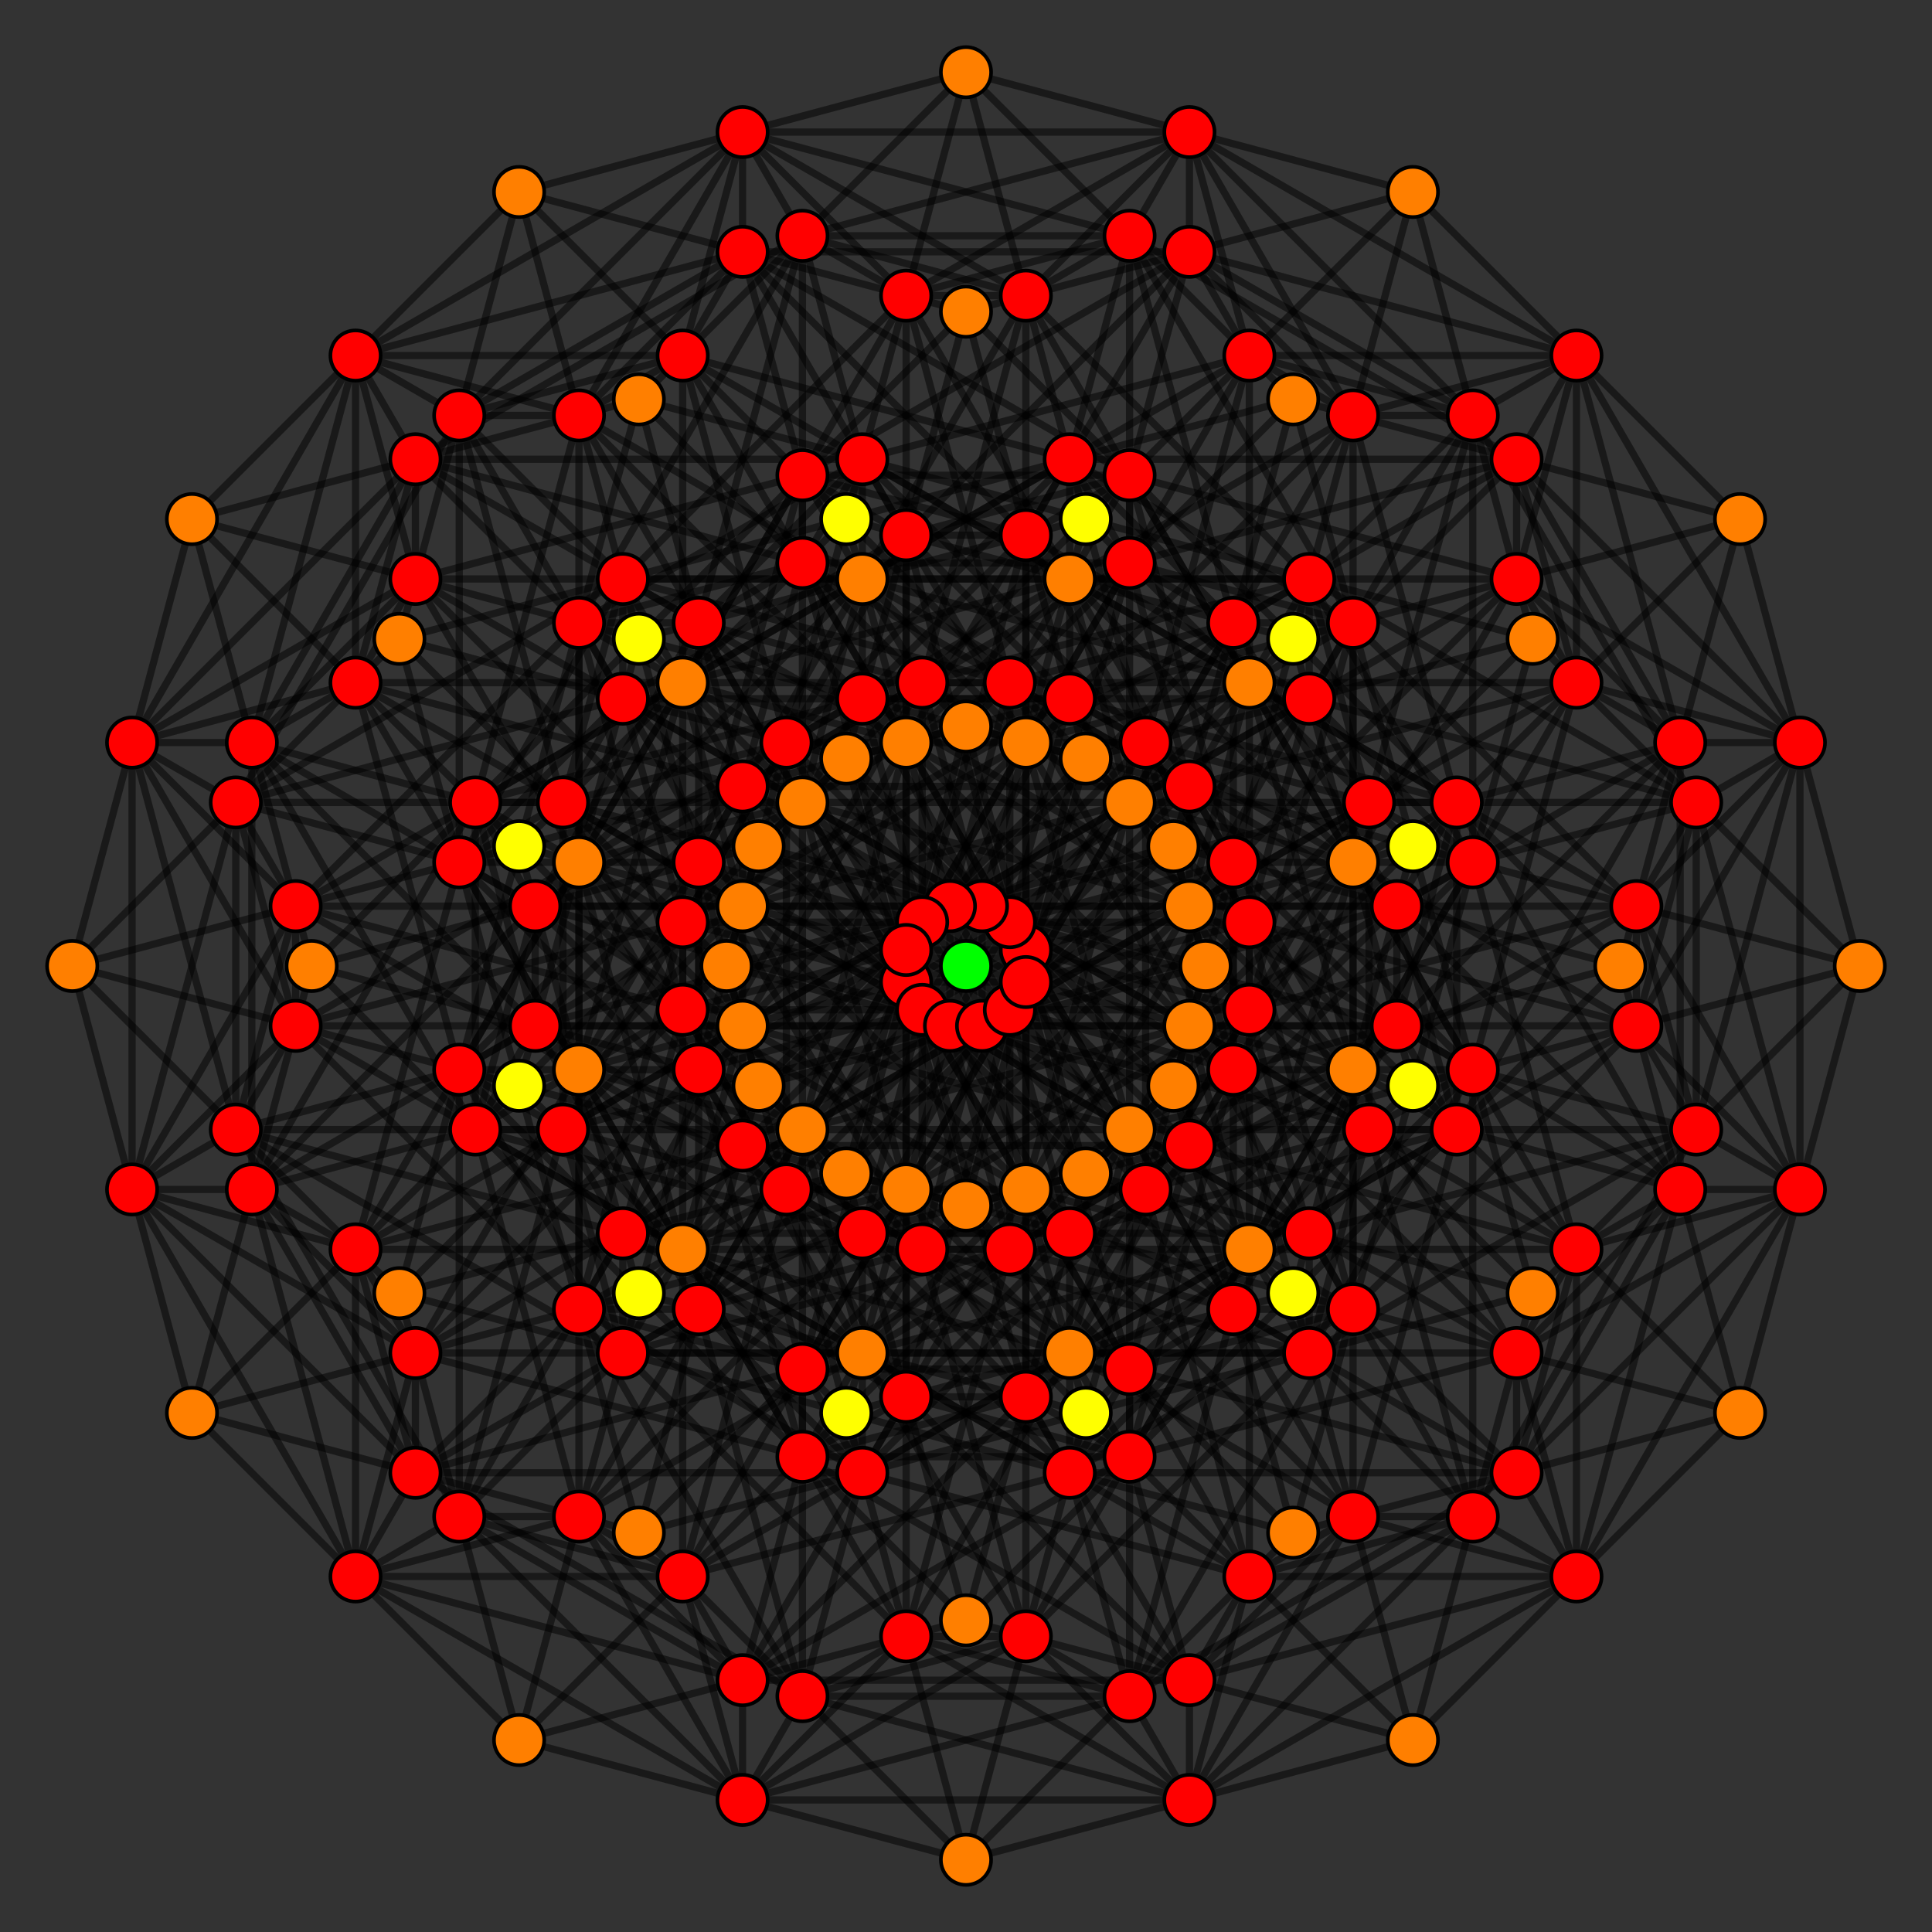<?xml version="1.0" encoding="UTF-8" standalone="no"?>
<svg
xmlns="http://www.w3.org/2000/svg"
version="1.0"
width="1600" height="1600"
id="10-cube_t1_B6.svg">
<rect width="100%" height="100%" fill="#333333" stroke="none"/>
<!-- Graph: v=5120 e=46080 -->
<!-- Projection: Point overlap:16 32 64 128 ,  visible v=217 e=1297 -->
<g style="stroke:#000000;stroke-width:6.0;stroke-opacity:0.50;">
<line x1="1540.198" y1="800.000" x2="1540.198" y2="800.000"/>
<line x1="1540.198" y1="800.000" x2="1490.615" y2="614.950"/>
<line x1="1540.198" y1="800.000" x2="1404.733" y2="664.534"/>
<line x1="1540.198" y1="800.000" x2="1355.149" y2="750.416"/>
<line x1="1540.198" y1="800.000" x2="1355.149" y2="849.584"/>
<line x1="1540.198" y1="800.000" x2="1404.733" y2="935.466"/>
<line x1="1540.198" y1="800.000" x2="1490.615" y2="985.050"/>
<line x1="1441.031" y1="1170.099" x2="1441.031" y2="1170.099"/>
<line x1="1441.031" y1="1170.099" x2="1391.447" y2="985.050"/>
<line x1="1441.031" y1="1170.099" x2="1305.565" y2="1034.634"/>
<line x1="1441.031" y1="1170.099" x2="1255.981" y2="1120.515"/>
<line x1="1441.031" y1="1170.099" x2="1255.981" y2="1219.683"/>
<line x1="1441.031" y1="1170.099" x2="1305.565" y2="1305.565"/>
<line x1="1441.031" y1="1170.099" x2="1490.615" y2="985.050"/>
<line x1="1269.267" y1="1070.932" x2="1269.267" y2="1070.932"/>
<line x1="1269.267" y1="1070.932" x2="1219.683" y2="885.882"/>
<line x1="1269.267" y1="1070.932" x2="1133.801" y2="935.466"/>
<line x1="1269.267" y1="1070.932" x2="1084.217" y2="1021.348"/>
<line x1="1269.267" y1="1070.932" x2="1084.217" y2="1120.515"/>
<line x1="1269.267" y1="1070.932" x2="1404.733" y2="935.466"/>
<line x1="1269.267" y1="1070.932" x2="1219.683" y2="1255.981"/>
<line x1="1170.099" y1="1441.031" x2="1170.099" y2="1441.031"/>
<line x1="1170.099" y1="1441.031" x2="1120.515" y2="1255.981"/>
<line x1="1170.099" y1="1441.031" x2="1034.634" y2="1305.565"/>
<line x1="1170.099" y1="1441.031" x2="985.050" y2="1391.447"/>
<line x1="1170.099" y1="1441.031" x2="985.050" y2="1490.615"/>
<line x1="1170.099" y1="1441.031" x2="1305.565" y2="1305.565"/>
<line x1="1170.099" y1="1441.031" x2="1219.683" y2="1255.981"/>
<line x1="1170.099" y1="899.168" x2="1170.099" y2="899.168"/>
<line x1="1170.099" y1="899.168" x2="1120.515" y2="714.118"/>
<line x1="1170.099" y1="899.168" x2="1034.634" y2="763.702"/>
<line x1="1170.099" y1="899.168" x2="985.050" y2="849.584"/>
<line x1="1170.099" y1="899.168" x2="1355.149" y2="849.584"/>
<line x1="1170.099" y1="899.168" x2="1034.634" y2="1034.634"/>
<line x1="1170.099" y1="899.168" x2="1120.515" y2="1084.217"/>
<line x1="1070.932" y1="1269.267" x2="1070.932" y2="1269.267"/>
<line x1="1070.932" y1="1269.267" x2="1021.348" y2="1084.217"/>
<line x1="1070.932" y1="1269.267" x2="935.466" y2="1133.801"/>
<line x1="1070.932" y1="1269.267" x2="885.882" y2="1219.683"/>
<line x1="1070.932" y1="1269.267" x2="1255.981" y2="1219.683"/>
<line x1="1070.932" y1="1269.267" x2="935.466" y2="1404.733"/>
<line x1="1070.932" y1="1269.267" x2="1120.515" y2="1084.217"/>
<line x1="899.168" y1="1170.099" x2="899.168" y2="1170.099"/>
<line x1="899.168" y1="1170.099" x2="849.584" y2="985.050"/>
<line x1="899.168" y1="1170.099" x2="763.702" y2="1034.634"/>
<line x1="899.168" y1="1170.099" x2="714.118" y2="1120.515"/>
<line x1="899.168" y1="1170.099" x2="1084.217" y2="1120.515"/>
<line x1="899.168" y1="1170.099" x2="1034.634" y2="1034.634"/>
<line x1="899.168" y1="1170.099" x2="849.584" y2="1355.149"/>
<line x1="800.000" y1="1540.198" x2="800.000" y2="1540.198"/>
<line x1="800.000" y1="1540.198" x2="750.416" y2="1355.149"/>
<line x1="800.000" y1="1540.198" x2="664.534" y2="1404.733"/>
<line x1="800.000" y1="1540.198" x2="614.950" y2="1490.615"/>
<line x1="800.000" y1="1540.198" x2="985.050" y2="1490.615"/>
<line x1="800.000" y1="1540.198" x2="935.466" y2="1404.733"/>
<line x1="800.000" y1="1540.198" x2="849.584" y2="1355.149"/>
<line x1="1170.099" y1="700.832" x2="1170.099" y2="700.832"/>
<line x1="1170.099" y1="700.832" x2="1120.515" y2="515.783"/>
<line x1="1170.099" y1="700.832" x2="1034.634" y2="565.367"/>
<line x1="1170.099" y1="700.832" x2="1355.149" y2="750.416"/>
<line x1="1170.099" y1="700.832" x2="985.050" y2="750.416"/>
<line x1="1170.099" y1="700.832" x2="1034.634" y2="836.298"/>
<line x1="1170.099" y1="700.832" x2="1120.515" y2="885.882"/>
<line x1="1070.932" y1="1070.931" x2="1070.932" y2="1070.931"/>
<line x1="1070.932" y1="1070.931" x2="1021.348" y2="885.882"/>
<line x1="1070.932" y1="1070.931" x2="935.466" y2="935.466"/>
<line x1="1070.932" y1="1070.931" x2="1255.981" y2="1120.515"/>
<line x1="1070.932" y1="1070.931" x2="885.882" y2="1120.515"/>
<line x1="1070.932" y1="1070.931" x2="935.466" y2="1206.397"/>
<line x1="1070.932" y1="1070.931" x2="1120.515" y2="885.882"/>
<line x1="899.168" y1="971.764" x2="899.168" y2="971.764"/>
<line x1="899.168" y1="971.764" x2="849.584" y2="786.714"/>
<line x1="899.168" y1="971.764" x2="763.702" y2="836.298"/>
<line x1="899.168" y1="971.764" x2="1084.217" y2="1021.348"/>
<line x1="899.168" y1="971.764" x2="714.118" y2="1021.348"/>
<line x1="899.168" y1="971.764" x2="1034.634" y2="836.298"/>
<line x1="899.168" y1="971.764" x2="849.584" y2="1156.813"/>
<line x1="800.000" y1="1341.863" x2="800.000" y2="1341.863"/>
<line x1="800.000" y1="1341.863" x2="750.416" y2="1156.813"/>
<line x1="800.000" y1="1341.863" x2="664.534" y2="1206.397"/>
<line x1="800.000" y1="1341.863" x2="985.050" y2="1391.447"/>
<line x1="800.000" y1="1341.863" x2="614.950" y2="1391.447"/>
<line x1="800.000" y1="1341.863" x2="935.466" y2="1206.397"/>
<line x1="800.000" y1="1341.863" x2="849.584" y2="1156.813"/>
<line x1="800.000" y1="800.000" x2="800.000" y2="800.000"/>
<line x1="800.000" y1="800.000" x2="750.416" y2="614.950"/>
<line x1="800.000" y1="800.000" x2="664.534" y2="664.534"/>
<line x1="800.000" y1="800.000" x2="985.050" y2="849.584"/>
<line x1="800.000" y1="800.000" x2="985.050" y2="750.416"/>
<line x1="800.000" y1="800.000" x2="664.534" y2="935.466"/>
<line x1="800.000" y1="800.000" x2="750.416" y2="985.050"/>
<line x1="700.832" y1="1170.099" x2="700.832" y2="1170.099"/>
<line x1="700.832" y1="1170.099" x2="651.248" y2="985.050"/>
<line x1="700.832" y1="1170.099" x2="565.367" y2="1034.634"/>
<line x1="700.832" y1="1170.099" x2="885.882" y2="1219.683"/>
<line x1="700.832" y1="1170.099" x2="885.882" y2="1120.515"/>
<line x1="700.832" y1="1170.099" x2="565.367" y2="1305.565"/>
<line x1="700.832" y1="1170.099" x2="750.416" y2="985.050"/>
<line x1="529.069" y1="1070.931" x2="529.069" y2="1070.931"/>
<line x1="529.069" y1="1070.931" x2="479.485" y2="885.882"/>
<line x1="529.069" y1="1070.931" x2="393.603" y2="935.466"/>
<line x1="529.069" y1="1070.931" x2="714.118" y2="1120.515"/>
<line x1="529.069" y1="1070.931" x2="714.118" y2="1021.348"/>
<line x1="529.069" y1="1070.931" x2="664.534" y2="935.466"/>
<line x1="529.069" y1="1070.931" x2="479.485" y2="1255.981"/>
<line x1="429.901" y1="1441.031" x2="429.901" y2="1441.031"/>
<line x1="429.901" y1="1441.031" x2="380.317" y2="1255.981"/>
<line x1="429.901" y1="1441.031" x2="294.435" y2="1305.565"/>
<line x1="429.901" y1="1441.031" x2="614.950" y2="1490.615"/>
<line x1="429.901" y1="1441.031" x2="614.950" y2="1391.447"/>
<line x1="429.901" y1="1441.031" x2="565.367" y2="1305.565"/>
<line x1="429.901" y1="1441.031" x2="479.485" y2="1255.981"/>
<line x1="1269.267" y1="529.069" x2="1269.267" y2="529.069"/>
<line x1="1269.267" y1="529.069" x2="1219.683" y2="344.019"/>
<line x1="1269.267" y1="529.069" x2="1404.733" y2="664.534"/>
<line x1="1269.267" y1="529.069" x2="1084.217" y2="479.485"/>
<line x1="1269.267" y1="529.069" x2="1084.217" y2="578.652"/>
<line x1="1269.267" y1="529.069" x2="1133.801" y2="664.534"/>
<line x1="1269.267" y1="529.069" x2="1219.683" y2="714.118"/>
<line x1="1170.099" y1="899.168" x2="1305.565" y2="1034.634"/>
<line x1="1170.099" y1="899.168" x2="985.050" y2="948.752"/>
<line x1="1170.099" y1="899.168" x2="1219.683" y2="714.118"/>
<line x1="998.336" y1="800.000" x2="998.336" y2="800.000"/>
<line x1="998.336" y1="800.000" x2="948.752" y2="614.950"/>
<line x1="998.336" y1="800.000" x2="1133.801" y2="935.466"/>
<line x1="998.336" y1="800.000" x2="813.286" y2="750.416"/>
<line x1="998.336" y1="800.000" x2="813.286" y2="849.584"/>
<line x1="998.336" y1="800.000" x2="1133.801" y2="664.534"/>
<line x1="998.336" y1="800.000" x2="948.752" y2="985.050"/>
<line x1="899.168" y1="1170.099" x2="1034.634" y2="1305.565"/>
<line x1="899.168" y1="1170.099" x2="714.118" y2="1219.683"/>
<line x1="899.168" y1="1170.099" x2="948.752" y2="985.050"/>
<line x1="899.168" y1="628.236" x2="899.168" y2="628.236"/>
<line x1="899.168" y1="628.236" x2="849.584" y2="443.187"/>
<line x1="899.168" y1="628.236" x2="1034.634" y2="763.702"/>
<line x1="899.168" y1="628.236" x2="714.118" y2="578.652"/>
<line x1="899.168" y1="628.236" x2="1084.217" y2="578.652"/>
<line x1="899.168" y1="628.236" x2="763.702" y2="763.702"/>
<line x1="899.168" y1="628.236" x2="849.584" y2="813.286"/>
<line x1="800.000" y1="998.336" x2="800.000" y2="998.336"/>
<line x1="800.000" y1="998.336" x2="750.416" y2="813.286"/>
<line x1="800.000" y1="998.336" x2="935.466" y2="1133.801"/>
<line x1="800.000" y1="998.336" x2="614.950" y2="948.752"/>
<line x1="800.000" y1="998.336" x2="985.050" y2="948.752"/>
<line x1="800.000" y1="998.336" x2="664.534" y2="1133.801"/>
<line x1="800.000" y1="998.336" x2="849.584" y2="813.286"/>
<line x1="628.236" y1="899.168" x2="628.236" y2="899.168"/>
<line x1="628.236" y1="899.168" x2="578.652" y2="714.118"/>
<line x1="628.236" y1="899.168" x2="763.702" y2="1034.634"/>
<line x1="628.236" y1="899.168" x2="443.187" y2="849.584"/>
<line x1="628.236" y1="899.168" x2="813.286" y2="849.584"/>
<line x1="628.236" y1="899.168" x2="763.702" y2="763.702"/>
<line x1="628.236" y1="899.168" x2="578.652" y2="1084.217"/>
<line x1="529.069" y1="1269.267" x2="529.069" y2="1269.267"/>
<line x1="529.069" y1="1269.267" x2="479.485" y2="1084.217"/>
<line x1="529.069" y1="1269.267" x2="664.534" y2="1404.733"/>
<line x1="529.069" y1="1269.267" x2="344.019" y2="1219.683"/>
<line x1="529.069" y1="1269.267" x2="714.118" y2="1219.683"/>
<line x1="529.069" y1="1269.267" x2="664.534" y2="1133.801"/>
<line x1="529.069" y1="1269.267" x2="578.652" y2="1084.217"/>
<line x1="899.168" y1="429.901" x2="899.168" y2="429.901"/>
<line x1="899.168" y1="429.901" x2="849.584" y2="244.851"/>
<line x1="899.168" y1="429.901" x2="1034.634" y2="565.367"/>
<line x1="899.168" y1="429.901" x2="1084.217" y2="479.485"/>
<line x1="899.168" y1="429.901" x2="714.118" y2="479.485"/>
<line x1="899.168" y1="429.901" x2="763.702" y2="565.366"/>
<line x1="899.168" y1="429.901" x2="849.584" y2="614.950"/>
<line x1="800.000" y1="800.000" x2="935.466" y2="935.466"/>
<line x1="800.000" y1="800.000" x2="614.950" y2="849.584"/>
<line x1="800.000" y1="800.000" x2="849.584" y2="614.950"/>
<line x1="628.236" y1="700.832" x2="628.236" y2="700.832"/>
<line x1="628.236" y1="700.832" x2="578.652" y2="515.783"/>
<line x1="628.236" y1="700.832" x2="763.702" y2="836.298"/>
<line x1="628.236" y1="700.832" x2="813.286" y2="750.416"/>
<line x1="628.236" y1="700.832" x2="443.187" y2="750.416"/>
<line x1="628.236" y1="700.832" x2="763.702" y2="565.366"/>
<line x1="628.236" y1="700.832" x2="578.652" y2="885.882"/>
<line x1="529.069" y1="1070.931" x2="664.534" y2="1206.397"/>
<line x1="529.069" y1="1070.931" x2="344.019" y2="1120.515"/>
<line x1="529.069" y1="1070.931" x2="578.652" y2="885.882"/>
<line x1="529.069" y1="529.069" x2="529.069" y2="529.069"/>
<line x1="529.069" y1="529.069" x2="479.485" y2="344.019"/>
<line x1="529.069" y1="529.069" x2="664.534" y2="664.534"/>
<line x1="529.069" y1="529.069" x2="714.118" y2="578.652"/>
<line x1="529.069" y1="529.069" x2="714.118" y2="479.485"/>
<line x1="529.069" y1="529.069" x2="393.603" y2="664.534"/>
<line x1="529.069" y1="529.069" x2="479.485" y2="714.118"/>
<line x1="429.901" y1="899.168" x2="429.901" y2="899.168"/>
<line x1="429.901" y1="899.168" x2="380.317" y2="714.118"/>
<line x1="429.901" y1="899.168" x2="565.367" y2="1034.634"/>
<line x1="429.901" y1="899.168" x2="614.950" y2="948.752"/>
<line x1="429.901" y1="899.168" x2="614.950" y2="849.584"/>
<line x1="429.901" y1="899.168" x2="294.435" y2="1034.634"/>
<line x1="429.901" y1="899.168" x2="479.485" y2="714.118"/>
<line x1="258.137" y1="800.000" x2="258.137" y2="800.000"/>
<line x1="258.137" y1="800.000" x2="208.553" y2="614.950"/>
<line x1="258.137" y1="800.000" x2="393.603" y2="935.466"/>
<line x1="258.137" y1="800.000" x2="443.187" y2="849.584"/>
<line x1="258.137" y1="800.000" x2="443.187" y2="750.416"/>
<line x1="258.137" y1="800.000" x2="393.603" y2="664.534"/>
<line x1="258.137" y1="800.000" x2="208.553" y2="985.050"/>
<line x1="158.969" y1="1170.099" x2="158.969" y2="1170.099"/>
<line x1="158.969" y1="1170.099" x2="109.385" y2="985.050"/>
<line x1="158.969" y1="1170.099" x2="294.435" y2="1305.565"/>
<line x1="158.969" y1="1170.099" x2="344.019" y2="1219.683"/>
<line x1="158.969" y1="1170.099" x2="344.019" y2="1120.515"/>
<line x1="158.969" y1="1170.099" x2="294.435" y2="1034.634"/>
<line x1="158.969" y1="1170.099" x2="208.553" y2="985.050"/>
<line x1="1441.031" y1="429.901" x2="1441.031" y2="429.901"/>
<line x1="1441.031" y1="429.901" x2="1490.615" y2="614.950"/>
<line x1="1441.031" y1="429.901" x2="1305.565" y2="294.435"/>
<line x1="1441.031" y1="429.901" x2="1255.981" y2="380.317"/>
<line x1="1441.031" y1="429.901" x2="1255.981" y2="479.485"/>
<line x1="1441.031" y1="429.901" x2="1305.565" y2="565.367"/>
<line x1="1441.031" y1="429.901" x2="1391.447" y2="614.950"/>
<line x1="1341.863" y1="800.000" x2="1341.863" y2="800.000"/>
<line x1="1341.863" y1="800.000" x2="1391.447" y2="985.050"/>
<line x1="1341.863" y1="800.000" x2="1206.397" y2="664.534"/>
<line x1="1341.863" y1="800.000" x2="1156.813" y2="750.416"/>
<line x1="1341.863" y1="800.000" x2="1156.813" y2="849.584"/>
<line x1="1341.863" y1="800.000" x2="1206.397" y2="935.466"/>
<line x1="1341.863" y1="800.000" x2="1391.447" y2="614.950"/>
<line x1="1170.099" y1="700.832" x2="1219.683" y2="885.882"/>
<line x1="1170.099" y1="700.832" x2="985.050" y2="651.248"/>
<line x1="1170.099" y1="700.832" x2="1305.565" y2="565.367"/>
<line x1="1070.932" y1="1070.931" x2="1120.515" y2="1255.981"/>
<line x1="1070.932" y1="1070.931" x2="885.882" y2="1021.348"/>
<line x1="1070.932" y1="1070.931" x2="1206.397" y2="935.466"/>
<line x1="1070.932" y1="529.069" x2="1070.932" y2="529.069"/>
<line x1="1070.932" y1="529.069" x2="1120.515" y2="714.118"/>
<line x1="1070.932" y1="529.069" x2="935.466" y2="393.603"/>
<line x1="1070.932" y1="529.069" x2="885.882" y2="479.485"/>
<line x1="1070.932" y1="529.069" x2="1255.981" y2="479.485"/>
<line x1="1070.932" y1="529.069" x2="935.466" y2="664.534"/>
<line x1="1070.932" y1="529.069" x2="1021.348" y2="714.118"/>
<line x1="971.764" y1="899.168" x2="971.764" y2="899.168"/>
<line x1="971.764" y1="899.168" x2="1021.348" y2="1084.217"/>
<line x1="971.764" y1="899.168" x2="836.298" y2="763.702"/>
<line x1="971.764" y1="899.168" x2="786.714" y2="849.584"/>
<line x1="971.764" y1="899.168" x2="1156.813" y2="849.584"/>
<line x1="971.764" y1="899.168" x2="836.298" y2="1034.634"/>
<line x1="971.764" y1="899.168" x2="1021.348" y2="714.118"/>
<line x1="800.000" y1="800.000" x2="849.584" y2="985.050"/>
<line x1="800.000" y1="800.000" x2="614.950" y2="750.416"/>
<line x1="800.000" y1="800.000" x2="935.466" y2="664.534"/>
<line x1="700.832" y1="1170.099" x2="750.416" y2="1355.149"/>
<line x1="700.832" y1="1170.099" x2="515.783" y2="1120.515"/>
<line x1="700.832" y1="1170.099" x2="836.298" y2="1034.634"/>
<line x1="1070.932" y1="330.733" x2="1070.932" y2="330.733"/>
<line x1="1070.932" y1="330.733" x2="1120.515" y2="515.783"/>
<line x1="1070.932" y1="330.733" x2="935.466" y2="195.267"/>
<line x1="1070.932" y1="330.733" x2="1255.981" y2="380.317"/>
<line x1="1070.932" y1="330.733" x2="885.882" y2="380.317"/>
<line x1="1070.932" y1="330.733" x2="935.466" y2="466.199"/>
<line x1="1070.932" y1="330.733" x2="1021.348" y2="515.783"/>
<line x1="971.764" y1="700.832" x2="971.764" y2="700.832"/>
<line x1="971.764" y1="700.832" x2="1021.348" y2="885.882"/>
<line x1="971.764" y1="700.832" x2="836.298" y2="565.366"/>
<line x1="971.764" y1="700.832" x2="1156.813" y2="750.416"/>
<line x1="971.764" y1="700.832" x2="786.714" y2="750.416"/>
<line x1="971.764" y1="700.832" x2="836.298" y2="836.298"/>
<line x1="971.764" y1="700.832" x2="1021.348" y2="515.783"/>
<line x1="800.000" y1="601.664" x2="800.000" y2="601.664"/>
<line x1="800.000" y1="601.664" x2="849.584" y2="786.714"/>
<line x1="800.000" y1="601.664" x2="664.534" y2="466.199"/>
<line x1="800.000" y1="601.664" x2="985.050" y2="651.248"/>
<line x1="800.000" y1="601.664" x2="614.950" y2="651.248"/>
<line x1="800.000" y1="601.664" x2="935.466" y2="466.199"/>
<line x1="800.000" y1="601.664" x2="750.416" y2="786.714"/>
<line x1="700.832" y1="971.764" x2="700.832" y2="971.764"/>
<line x1="700.832" y1="971.764" x2="750.416" y2="1156.813"/>
<line x1="700.832" y1="971.764" x2="565.366" y2="836.298"/>
<line x1="700.832" y1="971.764" x2="885.882" y2="1021.348"/>
<line x1="700.832" y1="971.764" x2="515.783" y2="1021.348"/>
<line x1="700.832" y1="971.764" x2="836.298" y2="836.298"/>
<line x1="700.832" y1="971.764" x2="750.416" y2="786.714"/>
<line x1="700.832" y1="429.901" x2="700.832" y2="429.901"/>
<line x1="700.832" y1="429.901" x2="750.416" y2="614.950"/>
<line x1="700.832" y1="429.901" x2="565.367" y2="294.435"/>
<line x1="700.832" y1="429.901" x2="885.882" y2="479.485"/>
<line x1="700.832" y1="429.901" x2="885.882" y2="380.317"/>
<line x1="700.832" y1="429.901" x2="565.367" y2="565.367"/>
<line x1="700.832" y1="429.901" x2="651.248" y2="614.950"/>
<line x1="601.664" y1="800.000" x2="601.664" y2="800.000"/>
<line x1="601.664" y1="800.000" x2="651.248" y2="985.050"/>
<line x1="601.664" y1="800.000" x2="466.199" y2="664.534"/>
<line x1="601.664" y1="800.000" x2="786.714" y2="849.584"/>
<line x1="601.664" y1="800.000" x2="786.714" y2="750.416"/>
<line x1="601.664" y1="800.000" x2="466.199" y2="935.466"/>
<line x1="601.664" y1="800.000" x2="651.248" y2="614.950"/>
<line x1="429.901" y1="700.832" x2="429.901" y2="700.832"/>
<line x1="429.901" y1="700.832" x2="479.485" y2="885.882"/>
<line x1="429.901" y1="700.832" x2="294.435" y2="565.367"/>
<line x1="429.901" y1="700.832" x2="614.950" y2="750.416"/>
<line x1="429.901" y1="700.832" x2="614.950" y2="651.248"/>
<line x1="429.901" y1="700.832" x2="565.367" y2="565.367"/>
<line x1="429.901" y1="700.832" x2="380.317" y2="885.882"/>
<line x1="330.733" y1="1070.931" x2="330.733" y2="1070.931"/>
<line x1="330.733" y1="1070.931" x2="380.317" y2="1255.981"/>
<line x1="330.733" y1="1070.931" x2="195.267" y2="935.466"/>
<line x1="330.733" y1="1070.931" x2="515.783" y2="1120.515"/>
<line x1="330.733" y1="1070.931" x2="515.783" y2="1021.348"/>
<line x1="330.733" y1="1070.931" x2="466.199" y2="935.466"/>
<line x1="330.733" y1="1070.931" x2="380.317" y2="885.882"/>
<line x1="1170.099" y1="158.969" x2="1170.099" y2="158.969"/>
<line x1="1170.099" y1="158.969" x2="1219.683" y2="344.019"/>
<line x1="1170.099" y1="158.969" x2="1305.565" y2="294.435"/>
<line x1="1170.099" y1="158.969" x2="985.050" y2="109.385"/>
<line x1="1170.099" y1="158.969" x2="985.050" y2="208.553"/>
<line x1="1170.099" y1="158.969" x2="1034.634" y2="294.435"/>
<line x1="1170.099" y1="158.969" x2="1120.515" y2="344.019"/>
<line x1="1070.932" y1="529.069" x2="1206.397" y2="664.534"/>
<line x1="1070.932" y1="529.069" x2="885.882" y2="578.652"/>
<line x1="1070.932" y1="529.069" x2="1120.515" y2="344.019"/>
<line x1="899.168" y1="429.901" x2="948.752" y2="614.950"/>
<line x1="899.168" y1="429.901" x2="714.118" y2="380.317"/>
<line x1="899.168" y1="429.901" x2="1034.634" y2="294.435"/>
<line x1="800.000" y1="258.137" x2="800.000" y2="258.137"/>
<line x1="800.000" y1="258.137" x2="849.584" y2="443.187"/>
<line x1="800.000" y1="258.137" x2="935.466" y2="393.603"/>
<line x1="800.000" y1="258.137" x2="614.950" y2="208.553"/>
<line x1="800.000" y1="258.137" x2="985.050" y2="208.553"/>
<line x1="800.000" y1="258.137" x2="664.534" y2="393.603"/>
<line x1="800.000" y1="258.137" x2="750.416" y2="443.187"/>
<line x1="700.832" y1="628.236" x2="700.832" y2="628.236"/>
<line x1="700.832" y1="628.236" x2="750.416" y2="813.286"/>
<line x1="700.832" y1="628.236" x2="836.298" y2="763.702"/>
<line x1="700.832" y1="628.236" x2="515.783" y2="578.652"/>
<line x1="700.832" y1="628.236" x2="885.882" y2="578.652"/>
<line x1="700.832" y1="628.236" x2="565.366" y2="763.702"/>
<line x1="700.832" y1="628.236" x2="750.416" y2="443.187"/>
<line x1="529.069" y1="529.069" x2="578.652" y2="714.118"/>
<line x1="529.069" y1="529.069" x2="344.019" y2="479.485"/>
<line x1="529.069" y1="529.069" x2="664.534" y2="393.603"/>
<line x1="429.901" y1="899.168" x2="479.485" y2="1084.217"/>
<line x1="429.901" y1="899.168" x2="244.851" y2="849.584"/>
<line x1="429.901" y1="899.168" x2="565.366" y2="763.702"/>
<line x1="800.000" y1="59.802" x2="800.000" y2="59.802"/>
<line x1="800.000" y1="59.802" x2="849.584" y2="244.851"/>
<line x1="800.000" y1="59.802" x2="935.466" y2="195.267"/>
<line x1="800.000" y1="59.802" x2="985.050" y2="109.385"/>
<line x1="800.000" y1="59.802" x2="614.950" y2="109.385"/>
<line x1="800.000" y1="59.802" x2="664.534" y2="195.267"/>
<line x1="800.000" y1="59.802" x2="750.416" y2="244.851"/>
<line x1="700.832" y1="429.901" x2="836.298" y2="565.366"/>
<line x1="700.832" y1="429.901" x2="515.783" y2="479.485"/>
<line x1="700.832" y1="429.901" x2="750.416" y2="244.851"/>
<line x1="529.068" y1="330.733" x2="529.068" y2="330.733"/>
<line x1="529.068" y1="330.733" x2="578.652" y2="515.783"/>
<line x1="529.068" y1="330.733" x2="664.534" y2="466.199"/>
<line x1="529.068" y1="330.733" x2="714.118" y2="380.317"/>
<line x1="529.068" y1="330.733" x2="344.019" y2="380.317"/>
<line x1="529.068" y1="330.733" x2="664.534" y2="195.267"/>
<line x1="529.068" y1="330.733" x2="479.485" y2="515.783"/>
<line x1="429.901" y1="700.832" x2="565.366" y2="836.298"/>
<line x1="429.901" y1="700.832" x2="244.851" y2="750.416"/>
<line x1="429.901" y1="700.832" x2="479.485" y2="515.783"/>
<line x1="429.901" y1="158.969" x2="429.901" y2="158.969"/>
<line x1="429.901" y1="158.969" x2="479.485" y2="344.019"/>
<line x1="429.901" y1="158.969" x2="565.367" y2="294.435"/>
<line x1="429.901" y1="158.969" x2="614.950" y2="208.553"/>
<line x1="429.901" y1="158.969" x2="614.950" y2="109.385"/>
<line x1="429.901" y1="158.969" x2="294.435" y2="294.435"/>
<line x1="429.901" y1="158.969" x2="380.317" y2="344.019"/>
<line x1="330.733" y1="529.069" x2="330.733" y2="529.069"/>
<line x1="330.733" y1="529.069" x2="380.317" y2="714.118"/>
<line x1="330.733" y1="529.069" x2="466.199" y2="664.534"/>
<line x1="330.733" y1="529.069" x2="515.783" y2="578.652"/>
<line x1="330.733" y1="529.069" x2="515.783" y2="479.485"/>
<line x1="330.733" y1="529.069" x2="195.267" y2="664.534"/>
<line x1="330.733" y1="529.069" x2="380.317" y2="344.019"/>
<line x1="158.969" y1="429.901" x2="158.969" y2="429.901"/>
<line x1="158.969" y1="429.901" x2="208.553" y2="614.950"/>
<line x1="158.969" y1="429.901" x2="294.435" y2="565.367"/>
<line x1="158.969" y1="429.901" x2="344.019" y2="479.485"/>
<line x1="158.969" y1="429.901" x2="344.019" y2="380.317"/>
<line x1="158.969" y1="429.901" x2="294.435" y2="294.435"/>
<line x1="158.969" y1="429.901" x2="109.385" y2="614.950"/>
<line x1="59.801" y1="800.000" x2="59.801" y2="800.000"/>
<line x1="59.801" y1="800.000" x2="109.385" y2="985.050"/>
<line x1="59.801" y1="800.000" x2="195.267" y2="935.466"/>
<line x1="59.801" y1="800.000" x2="244.851" y2="849.584"/>
<line x1="59.801" y1="800.000" x2="244.851" y2="750.416"/>
<line x1="59.801" y1="800.000" x2="195.267" y2="664.534"/>
<line x1="59.801" y1="800.000" x2="109.385" y2="614.950"/>
<line x1="1490.615" y1="614.950" x2="1404.733" y2="664.534"/>
<line x1="1490.615" y1="614.950" x2="1305.565" y2="294.435"/>
<line x1="1490.615" y1="614.950" x2="1355.149" y2="750.416"/>
<line x1="1490.615" y1="614.950" x2="1255.981" y2="380.317"/>
<line x1="1490.615" y1="614.950" x2="1355.149" y2="849.584"/>
<line x1="1490.615" y1="614.950" x2="1255.981" y2="479.485"/>
<line x1="1490.615" y1="614.950" x2="1404.733" y2="935.466"/>
<line x1="1490.615" y1="614.950" x2="1305.565" y2="565.367"/>
<line x1="1490.615" y1="614.950" x2="1490.615" y2="985.050"/>
<line x1="1490.615" y1="614.950" x2="1391.447" y2="614.950"/>
<line x1="1391.447" y1="985.050" x2="1305.565" y2="1034.634"/>
<line x1="1391.447" y1="985.050" x2="1206.397" y2="664.534"/>
<line x1="1391.447" y1="985.050" x2="1255.981" y2="1120.515"/>
<line x1="1391.447" y1="985.050" x2="1156.813" y2="750.416"/>
<line x1="1391.447" y1="985.050" x2="1255.981" y2="1219.683"/>
<line x1="1391.447" y1="985.050" x2="1156.813" y2="849.584"/>
<line x1="1391.447" y1="985.050" x2="1305.565" y2="1305.565"/>
<line x1="1391.447" y1="985.050" x2="1206.397" y2="935.466"/>
<line x1="1391.447" y1="985.050" x2="1490.615" y2="985.050"/>
<line x1="1391.447" y1="985.050" x2="1391.447" y2="614.950"/>
<line x1="1219.683" y1="885.882" x2="1133.801" y2="935.466"/>
<line x1="1219.683" y1="885.882" x2="1034.634" y2="565.367"/>
<line x1="1219.683" y1="885.882" x2="1084.217" y2="1021.348"/>
<line x1="1219.683" y1="885.882" x2="985.050" y2="651.248"/>
<line x1="1219.683" y1="885.882" x2="1084.217" y2="1120.515"/>
<line x1="1219.683" y1="885.882" x2="985.050" y2="750.416"/>
<line x1="1219.683" y1="885.882" x2="1404.733" y2="935.466"/>
<line x1="1219.683" y1="885.882" x2="1305.565" y2="565.367"/>
<line x1="1219.683" y1="885.882" x2="1219.683" y2="1255.981"/>
<line x1="1219.683" y1="885.882" x2="1120.515" y2="885.882"/>
<line x1="1120.515" y1="1255.981" x2="1034.634" y2="1305.565"/>
<line x1="1120.515" y1="1255.981" x2="935.466" y2="935.466"/>
<line x1="1120.515" y1="1255.981" x2="985.050" y2="1391.447"/>
<line x1="1120.515" y1="1255.981" x2="885.882" y2="1021.348"/>
<line x1="1120.515" y1="1255.981" x2="985.050" y2="1490.615"/>
<line x1="1120.515" y1="1255.981" x2="885.882" y2="1120.515"/>
<line x1="1120.515" y1="1255.981" x2="1305.565" y2="1305.565"/>
<line x1="1120.515" y1="1255.981" x2="1206.397" y2="935.466"/>
<line x1="1120.515" y1="1255.981" x2="1219.683" y2="1255.981"/>
<line x1="1120.515" y1="1255.981" x2="1120.515" y2="885.882"/>
<line x1="1120.515" y1="714.118" x2="1034.634" y2="763.702"/>
<line x1="1120.515" y1="714.118" x2="935.466" y2="393.603"/>
<line x1="1120.515" y1="714.118" x2="985.050" y2="849.584"/>
<line x1="1120.515" y1="714.118" x2="885.882" y2="479.485"/>
<line x1="1120.515" y1="714.118" x2="1355.149" y2="849.584"/>
<line x1="1120.515" y1="714.118" x2="1255.981" y2="479.485"/>
<line x1="1120.515" y1="714.118" x2="1034.634" y2="1034.634"/>
<line x1="1120.515" y1="714.118" x2="935.466" y2="664.534"/>
<line x1="1120.515" y1="714.118" x2="1120.515" y2="1084.217"/>
<line x1="1120.515" y1="714.118" x2="1021.348" y2="714.118"/>
<line x1="1021.348" y1="1084.217" x2="935.466" y2="1133.801"/>
<line x1="1021.348" y1="1084.217" x2="836.298" y2="763.702"/>
<line x1="1021.348" y1="1084.217" x2="885.882" y2="1219.683"/>
<line x1="1021.348" y1="1084.217" x2="786.714" y2="849.584"/>
<line x1="1021.348" y1="1084.217" x2="1255.981" y2="1219.683"/>
<line x1="1021.348" y1="1084.217" x2="1156.813" y2="849.584"/>
<line x1="1021.348" y1="1084.217" x2="935.466" y2="1404.733"/>
<line x1="1021.348" y1="1084.217" x2="836.298" y2="1034.634"/>
<line x1="1021.348" y1="1084.217" x2="1120.515" y2="1084.217"/>
<line x1="1021.348" y1="1084.217" x2="1021.348" y2="714.118"/>
<line x1="849.584" y1="985.050" x2="763.702" y2="1034.634"/>
<line x1="849.584" y1="985.050" x2="664.534" y2="664.534"/>
<line x1="849.584" y1="985.050" x2="714.118" y2="1120.515"/>
<line x1="849.584" y1="985.050" x2="614.950" y2="750.416"/>
<line x1="849.584" y1="985.050" x2="1084.217" y2="1120.515"/>
<line x1="849.584" y1="985.050" x2="985.050" y2="750.416"/>
<line x1="849.584" y1="985.050" x2="1034.634" y2="1034.634"/>
<line x1="849.584" y1="985.050" x2="935.466" y2="664.534"/>
<line x1="849.584" y1="985.050" x2="849.584" y2="1355.149"/>
<line x1="849.584" y1="985.050" x2="750.416" y2="985.050"/>
<line x1="750.416" y1="1355.149" x2="664.534" y2="1404.733"/>
<line x1="750.416" y1="1355.149" x2="565.367" y2="1034.634"/>
<line x1="750.416" y1="1355.149" x2="614.950" y2="1490.615"/>
<line x1="750.416" y1="1355.149" x2="515.783" y2="1120.515"/>
<line x1="750.416" y1="1355.149" x2="985.050" y2="1490.615"/>
<line x1="750.416" y1="1355.149" x2="885.882" y2="1120.515"/>
<line x1="750.416" y1="1355.149" x2="935.466" y2="1404.733"/>
<line x1="750.416" y1="1355.149" x2="836.298" y2="1034.634"/>
<line x1="750.416" y1="1355.149" x2="849.584" y2="1355.149"/>
<line x1="750.416" y1="1355.149" x2="750.416" y2="985.050"/>
<line x1="1120.515" y1="515.783" x2="1034.634" y2="565.367"/>
<line x1="1120.515" y1="515.783" x2="935.466" y2="195.267"/>
<line x1="1120.515" y1="515.783" x2="1355.149" y2="750.416"/>
<line x1="1120.515" y1="515.783" x2="1255.981" y2="380.317"/>
<line x1="1120.515" y1="515.783" x2="985.050" y2="750.416"/>
<line x1="1120.515" y1="515.783" x2="885.882" y2="380.317"/>
<line x1="1120.515" y1="515.783" x2="1034.634" y2="836.298"/>
<line x1="1120.515" y1="515.783" x2="935.466" y2="466.199"/>
<line x1="1120.515" y1="515.783" x2="1120.515" y2="885.882"/>
<line x1="1120.515" y1="515.783" x2="1021.348" y2="515.783"/>
<line x1="1021.348" y1="885.882" x2="935.466" y2="935.466"/>
<line x1="1021.348" y1="885.882" x2="836.298" y2="565.366"/>
<line x1="1021.348" y1="885.882" x2="1255.981" y2="1120.515"/>
<line x1="1021.348" y1="885.882" x2="1156.813" y2="750.416"/>
<line x1="1021.348" y1="885.882" x2="885.882" y2="1120.515"/>
<line x1="1021.348" y1="885.882" x2="786.714" y2="750.416"/>
<line x1="1021.348" y1="885.882" x2="935.466" y2="1206.397"/>
<line x1="1021.348" y1="885.882" x2="836.298" y2="836.298"/>
<line x1="1021.348" y1="885.882" x2="1120.515" y2="885.882"/>
<line x1="1021.348" y1="885.882" x2="1021.348" y2="515.783"/>
<line x1="849.584" y1="786.714" x2="763.702" y2="836.298"/>
<line x1="849.584" y1="786.714" x2="664.534" y2="466.199"/>
<line x1="849.584" y1="786.714" x2="1084.217" y2="1021.348"/>
<line x1="849.584" y1="786.714" x2="985.050" y2="651.248"/>
<line x1="849.584" y1="786.714" x2="714.118" y2="1021.348"/>
<line x1="849.584" y1="786.714" x2="614.950" y2="651.248"/>
<line x1="849.584" y1="786.714" x2="1034.634" y2="836.298"/>
<line x1="849.584" y1="786.714" x2="935.466" y2="466.199"/>
<line x1="849.584" y1="786.714" x2="849.584" y2="1156.813"/>
<line x1="849.584" y1="786.714" x2="750.416" y2="786.714"/>
<line x1="750.416" y1="1156.813" x2="664.534" y2="1206.397"/>
<line x1="750.416" y1="1156.813" x2="565.366" y2="836.298"/>
<line x1="750.416" y1="1156.813" x2="985.050" y2="1391.447"/>
<line x1="750.416" y1="1156.813" x2="885.882" y2="1021.348"/>
<line x1="750.416" y1="1156.813" x2="614.950" y2="1391.447"/>
<line x1="750.416" y1="1156.813" x2="515.783" y2="1021.348"/>
<line x1="750.416" y1="1156.813" x2="935.466" y2="1206.397"/>
<line x1="750.416" y1="1156.813" x2="836.298" y2="836.298"/>
<line x1="750.416" y1="1156.813" x2="849.584" y2="1156.813"/>
<line x1="750.416" y1="1156.813" x2="750.416" y2="786.714"/>
<line x1="750.416" y1="614.950" x2="664.534" y2="664.534"/>
<line x1="750.416" y1="614.950" x2="565.367" y2="294.435"/>
<line x1="750.416" y1="614.950" x2="985.050" y2="849.584"/>
<line x1="750.416" y1="614.950" x2="885.882" y2="479.485"/>
<line x1="750.416" y1="614.950" x2="985.050" y2="750.416"/>
<line x1="750.416" y1="614.950" x2="885.882" y2="380.317"/>
<line x1="750.416" y1="614.950" x2="664.534" y2="935.466"/>
<line x1="750.416" y1="614.950" x2="565.367" y2="565.367"/>
<line x1="750.416" y1="614.950" x2="750.416" y2="985.050"/>
<line x1="750.416" y1="614.950" x2="651.248" y2="614.950"/>
<line x1="651.248" y1="985.050" x2="565.367" y2="1034.634"/>
<line x1="651.248" y1="985.050" x2="466.199" y2="664.534"/>
<line x1="651.248" y1="985.050" x2="885.882" y2="1219.683"/>
<line x1="651.248" y1="985.050" x2="786.714" y2="849.584"/>
<line x1="651.248" y1="985.050" x2="885.882" y2="1120.515"/>
<line x1="651.248" y1="985.050" x2="786.714" y2="750.416"/>
<line x1="651.248" y1="985.050" x2="565.367" y2="1305.565"/>
<line x1="651.248" y1="985.050" x2="466.199" y2="935.466"/>
<line x1="651.248" y1="985.050" x2="750.416" y2="985.050"/>
<line x1="651.248" y1="985.050" x2="651.248" y2="614.950"/>
<line x1="479.485" y1="885.882" x2="393.603" y2="935.466"/>
<line x1="479.485" y1="885.882" x2="294.435" y2="565.367"/>
<line x1="479.485" y1="885.882" x2="714.118" y2="1120.515"/>
<line x1="479.485" y1="885.882" x2="614.950" y2="750.416"/>
<line x1="479.485" y1="885.882" x2="714.118" y2="1021.348"/>
<line x1="479.485" y1="885.882" x2="614.950" y2="651.248"/>
<line x1="479.485" y1="885.882" x2="664.534" y2="935.466"/>
<line x1="479.485" y1="885.882" x2="565.367" y2="565.367"/>
<line x1="479.485" y1="885.882" x2="479.485" y2="1255.981"/>
<line x1="479.485" y1="885.882" x2="380.317" y2="885.882"/>
<line x1="380.317" y1="1255.981" x2="294.435" y2="1305.565"/>
<line x1="380.317" y1="1255.981" x2="195.267" y2="935.466"/>
<line x1="380.317" y1="1255.981" x2="614.950" y2="1490.615"/>
<line x1="380.317" y1="1255.981" x2="515.783" y2="1120.515"/>
<line x1="380.317" y1="1255.981" x2="614.950" y2="1391.447"/>
<line x1="380.317" y1="1255.981" x2="515.783" y2="1021.348"/>
<line x1="380.317" y1="1255.981" x2="565.367" y2="1305.565"/>
<line x1="380.317" y1="1255.981" x2="466.199" y2="935.466"/>
<line x1="380.317" y1="1255.981" x2="479.485" y2="1255.981"/>
<line x1="380.317" y1="1255.981" x2="380.317" y2="885.882"/>
<line x1="1219.683" y1="344.019" x2="1404.733" y2="664.534"/>
<line x1="1219.683" y1="344.019" x2="1305.565" y2="294.435"/>
<line x1="1219.683" y1="344.019" x2="1084.217" y2="479.485"/>
<line x1="1219.683" y1="344.019" x2="985.050" y2="109.385"/>
<line x1="1219.683" y1="344.019" x2="1084.217" y2="578.652"/>
<line x1="1219.683" y1="344.019" x2="985.050" y2="208.553"/>
<line x1="1219.683" y1="344.019" x2="1133.801" y2="664.534"/>
<line x1="1219.683" y1="344.019" x2="1034.634" y2="294.435"/>
<line x1="1219.683" y1="344.019" x2="1219.683" y2="714.118"/>
<line x1="1219.683" y1="344.019" x2="1120.515" y2="344.019"/>
<line x1="1120.515" y1="714.118" x2="1305.565" y2="1034.634"/>
<line x1="1120.515" y1="714.118" x2="1206.397" y2="664.534"/>
<line x1="1120.515" y1="714.118" x2="985.050" y2="948.752"/>
<line x1="1120.515" y1="714.118" x2="885.882" y2="578.652"/>
<line x1="1120.515" y1="714.118" x2="1219.683" y2="714.118"/>
<line x1="1120.515" y1="714.118" x2="1120.515" y2="344.019"/>
<line x1="948.752" y1="614.950" x2="1133.801" y2="935.466"/>
<line x1="948.752" y1="614.950" x2="1034.634" y2="565.367"/>
<line x1="948.752" y1="614.950" x2="813.286" y2="750.416"/>
<line x1="948.752" y1="614.950" x2="714.118" y2="380.317"/>
<line x1="948.752" y1="614.950" x2="813.286" y2="849.584"/>
<line x1="948.752" y1="614.950" x2="714.118" y2="479.485"/>
<line x1="948.752" y1="614.950" x2="1133.801" y2="664.534"/>
<line x1="948.752" y1="614.950" x2="1034.634" y2="294.435"/>
<line x1="948.752" y1="614.950" x2="948.752" y2="985.050"/>
<line x1="948.752" y1="614.950" x2="849.584" y2="614.950"/>
<line x1="849.584" y1="985.050" x2="1034.634" y2="1305.565"/>
<line x1="849.584" y1="985.050" x2="935.466" y2="935.466"/>
<line x1="849.584" y1="985.050" x2="714.118" y2="1219.683"/>
<line x1="849.584" y1="985.050" x2="614.950" y2="849.584"/>
<line x1="849.584" y1="985.050" x2="948.752" y2="985.050"/>
<line x1="849.584" y1="985.050" x2="849.584" y2="614.950"/>
<line x1="849.584" y1="443.187" x2="1034.634" y2="763.702"/>
<line x1="849.584" y1="443.187" x2="935.466" y2="393.603"/>
<line x1="849.584" y1="443.187" x2="714.118" y2="578.652"/>
<line x1="849.584" y1="443.187" x2="614.950" y2="208.553"/>
<line x1="849.584" y1="443.187" x2="1084.217" y2="578.652"/>
<line x1="849.584" y1="443.187" x2="985.050" y2="208.553"/>
<line x1="849.584" y1="443.187" x2="763.702" y2="763.702"/>
<line x1="849.584" y1="443.187" x2="664.534" y2="393.603"/>
<line x1="849.584" y1="443.187" x2="849.584" y2="813.286"/>
<line x1="849.584" y1="443.187" x2="750.416" y2="443.187"/>
<line x1="750.416" y1="813.286" x2="935.466" y2="1133.801"/>
<line x1="750.416" y1="813.286" x2="836.298" y2="763.702"/>
<line x1="750.416" y1="813.286" x2="614.950" y2="948.752"/>
<line x1="750.416" y1="813.286" x2="515.783" y2="578.652"/>
<line x1="750.416" y1="813.286" x2="985.050" y2="948.752"/>
<line x1="750.416" y1="813.286" x2="885.882" y2="578.652"/>
<line x1="750.416" y1="813.286" x2="664.534" y2="1133.801"/>
<line x1="750.416" y1="813.286" x2="565.366" y2="763.702"/>
<line x1="750.416" y1="813.286" x2="849.584" y2="813.286"/>
<line x1="750.416" y1="813.286" x2="750.416" y2="443.187"/>
<line x1="578.652" y1="714.118" x2="763.702" y2="1034.634"/>
<line x1="578.652" y1="714.118" x2="664.534" y2="664.534"/>
<line x1="578.652" y1="714.118" x2="443.187" y2="849.584"/>
<line x1="578.652" y1="714.118" x2="344.019" y2="479.485"/>
<line x1="578.652" y1="714.118" x2="813.286" y2="849.584"/>
<line x1="578.652" y1="714.118" x2="714.118" y2="479.485"/>
<line x1="578.652" y1="714.118" x2="763.702" y2="763.702"/>
<line x1="578.652" y1="714.118" x2="664.534" y2="393.603"/>
<line x1="578.652" y1="714.118" x2="578.652" y2="1084.217"/>
<line x1="578.652" y1="714.118" x2="479.485" y2="714.118"/>
<line x1="479.485" y1="1084.217" x2="664.534" y2="1404.733"/>
<line x1="479.485" y1="1084.217" x2="565.367" y2="1034.634"/>
<line x1="479.485" y1="1084.217" x2="344.019" y2="1219.683"/>
<line x1="479.485" y1="1084.217" x2="244.851" y2="849.584"/>
<line x1="479.485" y1="1084.217" x2="714.118" y2="1219.683"/>
<line x1="479.485" y1="1084.217" x2="614.950" y2="849.584"/>
<line x1="479.485" y1="1084.217" x2="664.534" y2="1133.801"/>
<line x1="479.485" y1="1084.217" x2="565.366" y2="763.702"/>
<line x1="479.485" y1="1084.217" x2="578.652" y2="1084.217"/>
<line x1="479.485" y1="1084.217" x2="479.485" y2="714.118"/>
<line x1="849.584" y1="244.851" x2="1034.634" y2="565.367"/>
<line x1="849.584" y1="244.851" x2="935.466" y2="195.267"/>
<line x1="849.584" y1="244.851" x2="1084.217" y2="479.485"/>
<line x1="849.584" y1="244.851" x2="985.050" y2="109.385"/>
<line x1="849.584" y1="244.851" x2="714.118" y2="479.485"/>
<line x1="849.584" y1="244.851" x2="614.950" y2="109.385"/>
<line x1="849.584" y1="244.851" x2="763.702" y2="565.366"/>
<line x1="849.584" y1="244.851" x2="664.534" y2="195.267"/>
<line x1="849.584" y1="244.851" x2="849.584" y2="614.950"/>
<line x1="849.584" y1="244.851" x2="750.416" y2="244.851"/>
<line x1="750.416" y1="614.950" x2="935.466" y2="935.466"/>
<line x1="750.416" y1="614.950" x2="836.298" y2="565.366"/>
<line x1="750.416" y1="614.950" x2="614.950" y2="849.584"/>
<line x1="750.416" y1="614.950" x2="515.783" y2="479.485"/>
<line x1="750.416" y1="614.950" x2="849.584" y2="614.950"/>
<line x1="750.416" y1="614.950" x2="750.416" y2="244.851"/>
<line x1="578.652" y1="515.783" x2="763.702" y2="836.298"/>
<line x1="578.652" y1="515.783" x2="664.534" y2="466.199"/>
<line x1="578.652" y1="515.783" x2="813.286" y2="750.416"/>
<line x1="578.652" y1="515.783" x2="714.118" y2="380.317"/>
<line x1="578.652" y1="515.783" x2="443.187" y2="750.416"/>
<line x1="578.652" y1="515.783" x2="344.019" y2="380.317"/>
<line x1="578.652" y1="515.783" x2="763.702" y2="565.366"/>
<line x1="578.652" y1="515.783" x2="664.534" y2="195.267"/>
<line x1="578.652" y1="515.783" x2="578.652" y2="885.882"/>
<line x1="578.652" y1="515.783" x2="479.485" y2="515.783"/>
<line x1="479.485" y1="885.882" x2="664.534" y2="1206.397"/>
<line x1="479.485" y1="885.882" x2="565.366" y2="836.298"/>
<line x1="479.485" y1="885.882" x2="344.019" y2="1120.515"/>
<line x1="479.485" y1="885.882" x2="244.851" y2="750.416"/>
<line x1="479.485" y1="885.882" x2="578.652" y2="885.882"/>
<line x1="479.485" y1="885.882" x2="479.485" y2="515.783"/>
<line x1="479.485" y1="344.019" x2="664.534" y2="664.534"/>
<line x1="479.485" y1="344.019" x2="565.367" y2="294.435"/>
<line x1="479.485" y1="344.019" x2="714.118" y2="578.652"/>
<line x1="479.485" y1="344.019" x2="614.950" y2="208.553"/>
<line x1="479.485" y1="344.019" x2="714.118" y2="479.485"/>
<line x1="479.485" y1="344.019" x2="614.950" y2="109.385"/>
<line x1="479.485" y1="344.019" x2="393.603" y2="664.534"/>
<line x1="479.485" y1="344.019" x2="294.435" y2="294.435"/>
<line x1="479.485" y1="344.019" x2="479.485" y2="714.118"/>
<line x1="479.485" y1="344.019" x2="380.317" y2="344.019"/>
<line x1="380.317" y1="714.118" x2="565.367" y2="1034.634"/>
<line x1="380.317" y1="714.118" x2="466.199" y2="664.534"/>
<line x1="380.317" y1="714.118" x2="614.950" y2="948.752"/>
<line x1="380.317" y1="714.118" x2="515.783" y2="578.652"/>
<line x1="380.317" y1="714.118" x2="614.950" y2="849.584"/>
<line x1="380.317" y1="714.118" x2="515.783" y2="479.485"/>
<line x1="380.317" y1="714.118" x2="294.435" y2="1034.634"/>
<line x1="380.317" y1="714.118" x2="195.267" y2="664.534"/>
<line x1="380.317" y1="714.118" x2="479.485" y2="714.118"/>
<line x1="380.317" y1="714.118" x2="380.317" y2="344.019"/>
<line x1="208.553" y1="614.950" x2="393.603" y2="935.466"/>
<line x1="208.553" y1="614.950" x2="294.435" y2="565.367"/>
<line x1="208.553" y1="614.950" x2="443.187" y2="849.584"/>
<line x1="208.553" y1="614.950" x2="344.019" y2="479.485"/>
<line x1="208.553" y1="614.950" x2="443.187" y2="750.416"/>
<line x1="208.553" y1="614.950" x2="344.019" y2="380.317"/>
<line x1="208.553" y1="614.950" x2="393.603" y2="664.534"/>
<line x1="208.553" y1="614.950" x2="294.435" y2="294.435"/>
<line x1="208.553" y1="614.950" x2="208.553" y2="985.050"/>
<line x1="208.553" y1="614.950" x2="109.385" y2="614.950"/>
<line x1="109.385" y1="985.050" x2="294.435" y2="1305.565"/>
<line x1="109.385" y1="985.050" x2="195.267" y2="935.466"/>
<line x1="109.385" y1="985.050" x2="344.019" y2="1219.683"/>
<line x1="109.385" y1="985.050" x2="244.851" y2="849.584"/>
<line x1="109.385" y1="985.050" x2="344.019" y2="1120.515"/>
<line x1="109.385" y1="985.050" x2="244.851" y2="750.416"/>
<line x1="109.385" y1="985.050" x2="294.435" y2="1034.634"/>
<line x1="109.385" y1="985.050" x2="195.267" y2="664.534"/>
<line x1="109.385" y1="985.050" x2="208.553" y2="985.050"/>
<line x1="109.385" y1="985.050" x2="109.385" y2="614.950"/>
<line x1="1404.733" y1="664.534" x2="1355.149" y2="750.416"/>
<line x1="1404.733" y1="664.534" x2="1084.217" y2="479.485"/>
<line x1="1404.733" y1="664.534" x2="1355.149" y2="849.584"/>
<line x1="1404.733" y1="664.534" x2="1084.217" y2="578.652"/>
<line x1="1404.733" y1="664.534" x2="1404.733" y2="935.466"/>
<line x1="1404.733" y1="664.534" x2="1133.801" y2="664.534"/>
<line x1="1404.733" y1="664.534" x2="1490.615" y2="985.050"/>
<line x1="1404.733" y1="664.534" x2="1219.683" y2="714.118"/>
<line x1="1305.565" y1="1034.634" x2="1255.981" y2="1120.515"/>
<line x1="1305.565" y1="1034.634" x2="985.050" y2="849.584"/>
<line x1="1305.565" y1="1034.634" x2="1255.981" y2="1219.683"/>
<line x1="1305.565" y1="1034.634" x2="985.050" y2="948.752"/>
<line x1="1305.565" y1="1034.634" x2="1305.565" y2="1305.565"/>
<line x1="1305.565" y1="1034.634" x2="1034.634" y2="1034.634"/>
<line x1="1305.565" y1="1034.634" x2="1490.615" y2="985.050"/>
<line x1="1305.565" y1="1034.634" x2="1219.683" y2="714.118"/>
<line x1="1133.801" y1="935.466" x2="1084.217" y2="1021.348"/>
<line x1="1133.801" y1="935.466" x2="813.286" y2="750.416"/>
<line x1="1133.801" y1="935.466" x2="1084.217" y2="1120.515"/>
<line x1="1133.801" y1="935.466" x2="813.286" y2="849.584"/>
<line x1="1133.801" y1="935.466" x2="1404.733" y2="935.466"/>
<line x1="1133.801" y1="935.466" x2="1133.801" y2="664.534"/>
<line x1="1133.801" y1="935.466" x2="1219.683" y2="1255.981"/>
<line x1="1133.801" y1="935.466" x2="948.752" y2="985.050"/>
<line x1="1034.634" y1="1305.565" x2="985.050" y2="1391.447"/>
<line x1="1034.634" y1="1305.565" x2="714.118" y2="1120.515"/>
<line x1="1034.634" y1="1305.565" x2="985.050" y2="1490.615"/>
<line x1="1034.634" y1="1305.565" x2="714.118" y2="1219.683"/>
<line x1="1034.634" y1="1305.565" x2="1305.565" y2="1305.565"/>
<line x1="1034.634" y1="1305.565" x2="1034.634" y2="1034.634"/>
<line x1="1034.634" y1="1305.565" x2="1219.683" y2="1255.981"/>
<line x1="1034.634" y1="1305.565" x2="948.752" y2="985.050"/>
<line x1="1034.634" y1="763.702" x2="985.050" y2="849.584"/>
<line x1="1034.634" y1="763.702" x2="714.118" y2="578.652"/>
<line x1="1034.634" y1="763.702" x2="1355.149" y2="849.584"/>
<line x1="1034.634" y1="763.702" x2="1084.217" y2="578.652"/>
<line x1="1034.634" y1="763.702" x2="1034.634" y2="1034.634"/>
<line x1="1034.634" y1="763.702" x2="763.702" y2="763.702"/>
<line x1="1034.634" y1="763.702" x2="1120.515" y2="1084.217"/>
<line x1="1034.634" y1="763.702" x2="849.584" y2="813.286"/>
<line x1="935.466" y1="1133.801" x2="885.882" y2="1219.683"/>
<line x1="935.466" y1="1133.801" x2="614.950" y2="948.752"/>
<line x1="935.466" y1="1133.801" x2="1255.981" y2="1219.683"/>
<line x1="935.466" y1="1133.801" x2="985.050" y2="948.752"/>
<line x1="935.466" y1="1133.801" x2="935.466" y2="1404.733"/>
<line x1="935.466" y1="1133.801" x2="664.534" y2="1133.801"/>
<line x1="935.466" y1="1133.801" x2="1120.515" y2="1084.217"/>
<line x1="935.466" y1="1133.801" x2="849.584" y2="813.286"/>
<line x1="763.702" y1="1034.634" x2="714.118" y2="1120.515"/>
<line x1="763.702" y1="1034.634" x2="443.187" y2="849.584"/>
<line x1="763.702" y1="1034.634" x2="1084.217" y2="1120.515"/>
<line x1="763.702" y1="1034.634" x2="813.286" y2="849.584"/>
<line x1="763.702" y1="1034.634" x2="1034.634" y2="1034.634"/>
<line x1="763.702" y1="1034.634" x2="763.702" y2="763.702"/>
<line x1="763.702" y1="1034.634" x2="849.584" y2="1355.149"/>
<line x1="763.702" y1="1034.634" x2="578.652" y2="1084.217"/>
<line x1="664.534" y1="1404.733" x2="614.950" y2="1490.615"/>
<line x1="664.534" y1="1404.733" x2="344.019" y2="1219.683"/>
<line x1="664.534" y1="1404.733" x2="985.050" y2="1490.615"/>
<line x1="664.534" y1="1404.733" x2="714.118" y2="1219.683"/>
<line x1="664.534" y1="1404.733" x2="935.466" y2="1404.733"/>
<line x1="664.534" y1="1404.733" x2="664.534" y2="1133.801"/>
<line x1="664.534" y1="1404.733" x2="849.584" y2="1355.149"/>
<line x1="664.534" y1="1404.733" x2="578.652" y2="1084.217"/>
<line x1="1034.634" y1="565.367" x2="1355.149" y2="750.416"/>
<line x1="1034.634" y1="565.367" x2="1084.217" y2="479.485"/>
<line x1="1034.634" y1="565.367" x2="985.050" y2="750.416"/>
<line x1="1034.634" y1="565.367" x2="714.118" y2="479.485"/>
<line x1="1034.634" y1="565.367" x2="1034.634" y2="836.298"/>
<line x1="1034.634" y1="565.367" x2="763.702" y2="565.366"/>
<line x1="1034.634" y1="565.367" x2="1120.515" y2="885.882"/>
<line x1="1034.634" y1="565.367" x2="849.584" y2="614.950"/>
<line x1="935.466" y1="935.466" x2="1255.981" y2="1120.515"/>
<line x1="935.466" y1="935.466" x2="985.050" y2="849.584"/>
<line x1="935.466" y1="935.466" x2="885.882" y2="1120.515"/>
<line x1="935.466" y1="935.466" x2="614.950" y2="849.584"/>
<line x1="935.466" y1="935.466" x2="935.466" y2="1206.397"/>
<line x1="935.466" y1="935.466" x2="664.534" y2="935.466"/>
<line x1="935.466" y1="935.466" x2="1120.515" y2="885.882"/>
<line x1="935.466" y1="935.466" x2="849.584" y2="614.950"/>
<line x1="763.702" y1="836.298" x2="1084.217" y2="1021.348"/>
<line x1="763.702" y1="836.298" x2="813.286" y2="750.416"/>
<line x1="763.702" y1="836.298" x2="714.118" y2="1021.348"/>
<line x1="763.702" y1="836.298" x2="443.187" y2="750.416"/>
<line x1="763.702" y1="836.298" x2="1034.634" y2="836.298"/>
<line x1="763.702" y1="836.298" x2="763.702" y2="565.366"/>
<line x1="763.702" y1="836.298" x2="849.584" y2="1156.813"/>
<line x1="763.702" y1="836.298" x2="578.652" y2="885.882"/>
<line x1="664.534" y1="1206.397" x2="985.050" y2="1391.447"/>
<line x1="664.534" y1="1206.397" x2="714.118" y2="1120.515"/>
<line x1="664.534" y1="1206.397" x2="614.950" y2="1391.447"/>
<line x1="664.534" y1="1206.397" x2="344.019" y2="1120.515"/>
<line x1="664.534" y1="1206.397" x2="935.466" y2="1206.397"/>
<line x1="664.534" y1="1206.397" x2="664.534" y2="935.466"/>
<line x1="664.534" y1="1206.397" x2="849.584" y2="1156.813"/>
<line x1="664.534" y1="1206.397" x2="578.652" y2="885.882"/>
<line x1="664.534" y1="664.534" x2="985.050" y2="849.584"/>
<line x1="664.534" y1="664.534" x2="714.118" y2="578.652"/>
<line x1="664.534" y1="664.534" x2="985.050" y2="750.416"/>
<line x1="664.534" y1="664.534" x2="714.118" y2="479.485"/>
<line x1="664.534" y1="664.534" x2="664.534" y2="935.466"/>
<line x1="664.534" y1="664.534" x2="393.603" y2="664.534"/>
<line x1="664.534" y1="664.534" x2="750.416" y2="985.050"/>
<line x1="664.534" y1="664.534" x2="479.485" y2="714.118"/>
<line x1="565.367" y1="1034.634" x2="885.882" y2="1219.683"/>
<line x1="565.367" y1="1034.634" x2="614.950" y2="948.752"/>
<line x1="565.367" y1="1034.634" x2="885.882" y2="1120.515"/>
<line x1="565.367" y1="1034.634" x2="614.950" y2="849.584"/>
<line x1="565.367" y1="1034.634" x2="565.367" y2="1305.565"/>
<line x1="565.367" y1="1034.634" x2="294.435" y2="1034.634"/>
<line x1="565.367" y1="1034.634" x2="750.416" y2="985.050"/>
<line x1="565.367" y1="1034.634" x2="479.485" y2="714.118"/>
<line x1="393.603" y1="935.466" x2="714.118" y2="1120.515"/>
<line x1="393.603" y1="935.466" x2="443.187" y2="849.584"/>
<line x1="393.603" y1="935.466" x2="714.118" y2="1021.348"/>
<line x1="393.603" y1="935.466" x2="443.187" y2="750.416"/>
<line x1="393.603" y1="935.466" x2="664.534" y2="935.466"/>
<line x1="393.603" y1="935.466" x2="393.603" y2="664.534"/>
<line x1="393.603" y1="935.466" x2="479.485" y2="1255.981"/>
<line x1="393.603" y1="935.466" x2="208.553" y2="985.050"/>
<line x1="294.435" y1="1305.565" x2="614.950" y2="1490.615"/>
<line x1="294.435" y1="1305.565" x2="344.019" y2="1219.683"/>
<line x1="294.435" y1="1305.565" x2="614.950" y2="1391.447"/>
<line x1="294.435" y1="1305.565" x2="344.019" y2="1120.515"/>
<line x1="294.435" y1="1305.565" x2="565.367" y2="1305.565"/>
<line x1="294.435" y1="1305.565" x2="294.435" y2="1034.634"/>
<line x1="294.435" y1="1305.565" x2="479.485" y2="1255.981"/>
<line x1="294.435" y1="1305.565" x2="208.553" y2="985.050"/>
<line x1="1305.565" y1="294.435" x2="1255.981" y2="380.317"/>
<line x1="1305.565" y1="294.435" x2="985.050" y2="109.385"/>
<line x1="1305.565" y1="294.435" x2="1255.981" y2="479.485"/>
<line x1="1305.565" y1="294.435" x2="985.050" y2="208.553"/>
<line x1="1305.565" y1="294.435" x2="1305.565" y2="565.367"/>
<line x1="1305.565" y1="294.435" x2="1034.634" y2="294.435"/>
<line x1="1305.565" y1="294.435" x2="1391.447" y2="614.950"/>
<line x1="1305.565" y1="294.435" x2="1120.515" y2="344.019"/>
<line x1="1206.397" y1="664.534" x2="1156.813" y2="750.416"/>
<line x1="1206.397" y1="664.534" x2="885.882" y2="479.485"/>
<line x1="1206.397" y1="664.534" x2="1156.813" y2="849.584"/>
<line x1="1206.397" y1="664.534" x2="885.882" y2="578.652"/>
<line x1="1206.397" y1="664.534" x2="1206.397" y2="935.466"/>
<line x1="1206.397" y1="664.534" x2="935.466" y2="664.534"/>
<line x1="1206.397" y1="664.534" x2="1391.447" y2="614.950"/>
<line x1="1206.397" y1="664.534" x2="1120.515" y2="344.019"/>
<line x1="1034.634" y1="565.367" x2="985.050" y2="651.248"/>
<line x1="1034.634" y1="565.367" x2="714.118" y2="380.317"/>
<line x1="1034.634" y1="565.367" x2="1305.565" y2="565.367"/>
<line x1="1034.634" y1="565.367" x2="1034.634" y2="294.435"/>
<line x1="935.466" y1="935.466" x2="885.882" y2="1021.348"/>
<line x1="935.466" y1="935.466" x2="614.950" y2="750.416"/>
<line x1="935.466" y1="935.466" x2="1206.397" y2="935.466"/>
<line x1="935.466" y1="935.466" x2="935.466" y2="664.534"/>
<line x1="935.466" y1="393.603" x2="885.882" y2="479.485"/>
<line x1="935.466" y1="393.603" x2="614.950" y2="208.553"/>
<line x1="935.466" y1="393.603" x2="1255.981" y2="479.485"/>
<line x1="935.466" y1="393.603" x2="985.050" y2="208.553"/>
<line x1="935.466" y1="393.603" x2="935.466" y2="664.534"/>
<line x1="935.466" y1="393.603" x2="664.534" y2="393.603"/>
<line x1="935.466" y1="393.603" x2="1021.348" y2="714.118"/>
<line x1="935.466" y1="393.603" x2="750.416" y2="443.187"/>
<line x1="836.298" y1="763.702" x2="786.714" y2="849.584"/>
<line x1="836.298" y1="763.702" x2="515.783" y2="578.652"/>
<line x1="836.298" y1="763.702" x2="1156.813" y2="849.584"/>
<line x1="836.298" y1="763.702" x2="885.882" y2="578.652"/>
<line x1="836.298" y1="763.702" x2="836.298" y2="1034.634"/>
<line x1="836.298" y1="763.702" x2="565.366" y2="763.702"/>
<line x1="836.298" y1="763.702" x2="1021.348" y2="714.118"/>
<line x1="836.298" y1="763.702" x2="750.416" y2="443.187"/>
<line x1="664.534" y1="664.534" x2="614.950" y2="750.416"/>
<line x1="664.534" y1="664.534" x2="344.019" y2="479.485"/>
<line x1="664.534" y1="664.534" x2="935.466" y2="664.534"/>
<line x1="664.534" y1="664.534" x2="664.534" y2="393.603"/>
<line x1="565.367" y1="1034.634" x2="515.783" y2="1120.515"/>
<line x1="565.367" y1="1034.634" x2="244.851" y2="849.584"/>
<line x1="565.367" y1="1034.634" x2="836.298" y2="1034.634"/>
<line x1="565.367" y1="1034.634" x2="565.366" y2="763.702"/>
<line x1="935.466" y1="195.267" x2="1255.981" y2="380.317"/>
<line x1="935.466" y1="195.267" x2="985.050" y2="109.385"/>
<line x1="935.466" y1="195.267" x2="885.882" y2="380.317"/>
<line x1="935.466" y1="195.267" x2="614.950" y2="109.385"/>
<line x1="935.466" y1="195.267" x2="935.466" y2="466.199"/>
<line x1="935.466" y1="195.267" x2="664.534" y2="195.267"/>
<line x1="935.466" y1="195.267" x2="1021.348" y2="515.783"/>
<line x1="935.466" y1="195.267" x2="750.416" y2="244.851"/>
<line x1="836.298" y1="565.366" x2="1156.813" y2="750.416"/>
<line x1="836.298" y1="565.366" x2="885.882" y2="479.485"/>
<line x1="836.298" y1="565.366" x2="786.714" y2="750.416"/>
<line x1="836.298" y1="565.366" x2="515.783" y2="479.485"/>
<line x1="836.298" y1="565.366" x2="836.298" y2="836.298"/>
<line x1="836.298" y1="565.366" x2="565.367" y2="565.367"/>
<line x1="836.298" y1="565.366" x2="1021.348" y2="515.783"/>
<line x1="836.298" y1="565.366" x2="750.416" y2="244.851"/>
<line x1="664.534" y1="466.199" x2="985.050" y2="651.248"/>
<line x1="664.534" y1="466.199" x2="714.118" y2="380.317"/>
<line x1="664.534" y1="466.199" x2="614.950" y2="651.248"/>
<line x1="664.534" y1="466.199" x2="344.019" y2="380.317"/>
<line x1="664.534" y1="466.199" x2="935.466" y2="466.199"/>
<line x1="664.534" y1="466.199" x2="664.534" y2="195.267"/>
<line x1="664.534" y1="466.199" x2="750.416" y2="786.714"/>
<line x1="664.534" y1="466.199" x2="479.485" y2="515.783"/>
<line x1="565.366" y1="836.298" x2="885.882" y2="1021.348"/>
<line x1="565.366" y1="836.298" x2="614.950" y2="750.416"/>
<line x1="565.366" y1="836.298" x2="515.783" y2="1021.348"/>
<line x1="565.366" y1="836.298" x2="244.851" y2="750.416"/>
<line x1="565.366" y1="836.298" x2="836.298" y2="836.298"/>
<line x1="565.366" y1="836.298" x2="565.367" y2="565.367"/>
<line x1="565.366" y1="836.298" x2="750.416" y2="786.714"/>
<line x1="565.366" y1="836.298" x2="479.485" y2="515.783"/>
<line x1="565.367" y1="294.435" x2="885.882" y2="479.485"/>
<line x1="565.367" y1="294.435" x2="614.950" y2="208.553"/>
<line x1="565.367" y1="294.435" x2="885.882" y2="380.317"/>
<line x1="565.367" y1="294.435" x2="614.950" y2="109.385"/>
<line x1="565.367" y1="294.435" x2="565.367" y2="565.367"/>
<line x1="565.367" y1="294.435" x2="294.435" y2="294.435"/>
<line x1="565.367" y1="294.435" x2="651.248" y2="614.950"/>
<line x1="565.367" y1="294.435" x2="380.317" y2="344.019"/>
<line x1="466.199" y1="664.534" x2="786.714" y2="849.584"/>
<line x1="466.199" y1="664.534" x2="515.783" y2="578.652"/>
<line x1="466.199" y1="664.534" x2="786.714" y2="750.416"/>
<line x1="466.199" y1="664.534" x2="515.783" y2="479.485"/>
<line x1="466.199" y1="664.534" x2="466.199" y2="935.466"/>
<line x1="466.199" y1="664.534" x2="195.267" y2="664.534"/>
<line x1="466.199" y1="664.534" x2="651.248" y2="614.950"/>
<line x1="466.199" y1="664.534" x2="380.317" y2="344.019"/>
<line x1="294.435" y1="565.367" x2="614.950" y2="750.416"/>
<line x1="294.435" y1="565.367" x2="344.019" y2="479.485"/>
<line x1="294.435" y1="565.367" x2="614.950" y2="651.248"/>
<line x1="294.435" y1="565.367" x2="344.019" y2="380.317"/>
<line x1="294.435" y1="565.367" x2="565.367" y2="565.367"/>
<line x1="294.435" y1="565.367" x2="294.435" y2="294.435"/>
<line x1="294.435" y1="565.367" x2="380.317" y2="885.882"/>
<line x1="294.435" y1="565.367" x2="109.385" y2="614.950"/>
<line x1="195.267" y1="935.466" x2="515.783" y2="1120.515"/>
<line x1="195.267" y1="935.466" x2="244.851" y2="849.584"/>
<line x1="195.267" y1="935.466" x2="515.783" y2="1021.348"/>
<line x1="195.267" y1="935.466" x2="244.851" y2="750.416"/>
<line x1="195.267" y1="935.466" x2="466.199" y2="935.466"/>
<line x1="195.267" y1="935.466" x2="195.267" y2="664.534"/>
<line x1="195.267" y1="935.466" x2="380.317" y2="885.882"/>
<line x1="195.267" y1="935.466" x2="109.385" y2="614.950"/>
<line x1="1355.149" y1="750.416" x2="1355.149" y2="849.584"/>
<line x1="1355.149" y1="750.416" x2="985.050" y2="750.416"/>
<line x1="1355.149" y1="750.416" x2="1404.733" y2="935.466"/>
<line x1="1355.149" y1="750.416" x2="1034.634" y2="836.298"/>
<line x1="1355.149" y1="750.416" x2="1490.615" y2="985.050"/>
<line x1="1355.149" y1="750.416" x2="1120.515" y2="885.882"/>
<line x1="1255.981" y1="1120.515" x2="1255.981" y2="1219.683"/>
<line x1="1255.981" y1="1120.515" x2="885.882" y2="1120.515"/>
<line x1="1255.981" y1="1120.515" x2="1305.565" y2="1305.565"/>
<line x1="1255.981" y1="1120.515" x2="935.466" y2="1206.397"/>
<line x1="1255.981" y1="1120.515" x2="1490.615" y2="985.050"/>
<line x1="1255.981" y1="1120.515" x2="1120.515" y2="885.882"/>
<line x1="1084.217" y1="1021.348" x2="1084.217" y2="1120.515"/>
<line x1="1084.217" y1="1021.348" x2="714.118" y2="1021.348"/>
<line x1="1084.217" y1="1021.348" x2="1404.733" y2="935.466"/>
<line x1="1084.217" y1="1021.348" x2="1034.634" y2="836.298"/>
<line x1="1084.217" y1="1021.348" x2="1219.683" y2="1255.981"/>
<line x1="1084.217" y1="1021.348" x2="849.584" y2="1156.813"/>
<line x1="985.050" y1="1391.447" x2="985.050" y2="1490.615"/>
<line x1="985.050" y1="1391.447" x2="614.950" y2="1391.447"/>
<line x1="985.050" y1="1391.447" x2="1305.565" y2="1305.565"/>
<line x1="985.050" y1="1391.447" x2="935.466" y2="1206.397"/>
<line x1="985.050" y1="1391.447" x2="1219.683" y2="1255.981"/>
<line x1="985.050" y1="1391.447" x2="849.584" y2="1156.813"/>
<line x1="985.050" y1="849.584" x2="1355.149" y2="849.584"/>
<line x1="985.050" y1="849.584" x2="985.050" y2="750.416"/>
<line x1="985.050" y1="849.584" x2="1034.634" y2="1034.634"/>
<line x1="985.050" y1="849.584" x2="664.534" y2="935.466"/>
<line x1="985.050" y1="849.584" x2="1120.515" y2="1084.217"/>
<line x1="985.050" y1="849.584" x2="750.416" y2="985.050"/>
<line x1="885.882" y1="1219.683" x2="1255.981" y2="1219.683"/>
<line x1="885.882" y1="1219.683" x2="885.882" y2="1120.515"/>
<line x1="885.882" y1="1219.683" x2="935.466" y2="1404.733"/>
<line x1="885.882" y1="1219.683" x2="565.367" y2="1305.565"/>
<line x1="885.882" y1="1219.683" x2="1120.515" y2="1084.217"/>
<line x1="885.882" y1="1219.683" x2="750.416" y2="985.050"/>
<line x1="714.118" y1="1120.515" x2="1084.217" y2="1120.515"/>
<line x1="714.118" y1="1120.515" x2="714.118" y2="1021.348"/>
<line x1="714.118" y1="1120.515" x2="1034.634" y2="1034.634"/>
<line x1="714.118" y1="1120.515" x2="664.534" y2="935.466"/>
<line x1="714.118" y1="1120.515" x2="849.584" y2="1355.149"/>
<line x1="714.118" y1="1120.515" x2="479.485" y2="1255.981"/>
<line x1="614.950" y1="1490.615" x2="985.050" y2="1490.615"/>
<line x1="614.950" y1="1490.615" x2="614.950" y2="1391.447"/>
<line x1="614.950" y1="1490.615" x2="935.466" y2="1404.733"/>
<line x1="614.950" y1="1490.615" x2="565.367" y2="1305.565"/>
<line x1="614.950" y1="1490.615" x2="849.584" y2="1355.149"/>
<line x1="614.950" y1="1490.615" x2="479.485" y2="1255.981"/>
<line x1="1084.217" y1="479.485" x2="1084.217" y2="578.652"/>
<line x1="1084.217" y1="479.485" x2="714.118" y2="479.485"/>
<line x1="1084.217" y1="479.485" x2="1133.801" y2="664.534"/>
<line x1="1084.217" y1="479.485" x2="763.702" y2="565.366"/>
<line x1="1084.217" y1="479.485" x2="1219.683" y2="714.118"/>
<line x1="1084.217" y1="479.485" x2="849.584" y2="614.950"/>
<line x1="985.050" y1="849.584" x2="985.050" y2="948.752"/>
<line x1="985.050" y1="849.584" x2="614.950" y2="849.584"/>
<line x1="985.050" y1="849.584" x2="1219.683" y2="714.118"/>
<line x1="985.050" y1="849.584" x2="849.584" y2="614.950"/>
<line x1="813.286" y1="750.416" x2="813.286" y2="849.584"/>
<line x1="813.286" y1="750.416" x2="443.187" y2="750.416"/>
<line x1="813.286" y1="750.416" x2="1133.801" y2="664.534"/>
<line x1="813.286" y1="750.416" x2="763.702" y2="565.366"/>
<line x1="813.286" y1="750.416" x2="948.752" y2="985.050"/>
<line x1="813.286" y1="750.416" x2="578.652" y2="885.882"/>
<line x1="714.118" y1="1120.515" x2="714.118" y2="1219.683"/>
<line x1="714.118" y1="1120.515" x2="344.019" y2="1120.515"/>
<line x1="714.118" y1="1120.515" x2="948.752" y2="985.050"/>
<line x1="714.118" y1="1120.515" x2="578.652" y2="885.882"/>
<line x1="714.118" y1="578.652" x2="1084.217" y2="578.652"/>
<line x1="714.118" y1="578.652" x2="714.118" y2="479.485"/>
<line x1="714.118" y1="578.652" x2="763.702" y2="763.702"/>
<line x1="714.118" y1="578.652" x2="393.603" y2="664.534"/>
<line x1="714.118" y1="578.652" x2="849.584" y2="813.286"/>
<line x1="714.118" y1="578.652" x2="479.485" y2="714.118"/>
<line x1="614.950" y1="948.752" x2="985.050" y2="948.752"/>
<line x1="614.950" y1="948.752" x2="614.950" y2="849.584"/>
<line x1="614.950" y1="948.752" x2="664.534" y2="1133.801"/>
<line x1="614.950" y1="948.752" x2="294.435" y2="1034.634"/>
<line x1="614.950" y1="948.752" x2="849.584" y2="813.286"/>
<line x1="614.950" y1="948.752" x2="479.485" y2="714.118"/>
<line x1="443.187" y1="849.584" x2="813.286" y2="849.584"/>
<line x1="443.187" y1="849.584" x2="443.187" y2="750.416"/>
<line x1="443.187" y1="849.584" x2="763.702" y2="763.702"/>
<line x1="443.187" y1="849.584" x2="393.603" y2="664.534"/>
<line x1="443.187" y1="849.584" x2="578.652" y2="1084.217"/>
<line x1="443.187" y1="849.584" x2="208.553" y2="985.050"/>
<line x1="344.019" y1="1219.683" x2="714.118" y2="1219.683"/>
<line x1="344.019" y1="1219.683" x2="344.019" y2="1120.515"/>
<line x1="344.019" y1="1219.683" x2="664.534" y2="1133.801"/>
<line x1="344.019" y1="1219.683" x2="294.435" y2="1034.634"/>
<line x1="344.019" y1="1219.683" x2="578.652" y2="1084.217"/>
<line x1="344.019" y1="1219.683" x2="208.553" y2="985.050"/>
<line x1="1255.981" y1="380.317" x2="1255.981" y2="479.485"/>
<line x1="1255.981" y1="380.317" x2="885.882" y2="380.317"/>
<line x1="1255.981" y1="380.317" x2="1305.565" y2="565.367"/>
<line x1="1255.981" y1="380.317" x2="935.466" y2="466.199"/>
<line x1="1255.981" y1="380.317" x2="1391.447" y2="614.950"/>
<line x1="1255.981" y1="380.317" x2="1021.348" y2="515.783"/>
<line x1="1156.813" y1="750.416" x2="1156.813" y2="849.584"/>
<line x1="1156.813" y1="750.416" x2="786.714" y2="750.416"/>
<line x1="1156.813" y1="750.416" x2="1206.397" y2="935.466"/>
<line x1="1156.813" y1="750.416" x2="836.298" y2="836.298"/>
<line x1="1156.813" y1="750.416" x2="1391.447" y2="614.950"/>
<line x1="1156.813" y1="750.416" x2="1021.348" y2="515.783"/>
<line x1="985.050" y1="651.248" x2="985.050" y2="750.416"/>
<line x1="985.050" y1="651.248" x2="614.950" y2="651.248"/>
<line x1="985.050" y1="651.248" x2="1305.565" y2="565.367"/>
<line x1="985.050" y1="651.248" x2="935.466" y2="466.199"/>
<line x1="985.050" y1="651.248" x2="1120.515" y2="885.882"/>
<line x1="985.050" y1="651.248" x2="750.416" y2="786.714"/>
<line x1="885.882" y1="1021.348" x2="885.882" y2="1120.515"/>
<line x1="885.882" y1="1021.348" x2="515.783" y2="1021.348"/>
<line x1="885.882" y1="1021.348" x2="1206.397" y2="935.466"/>
<line x1="885.882" y1="1021.348" x2="836.298" y2="836.298"/>
<line x1="885.882" y1="1021.348" x2="1120.515" y2="885.882"/>
<line x1="885.882" y1="1021.348" x2="750.416" y2="786.714"/>
<line x1="885.882" y1="479.485" x2="1255.981" y2="479.485"/>
<line x1="885.882" y1="479.485" x2="885.882" y2="380.317"/>
<line x1="885.882" y1="479.485" x2="935.466" y2="664.534"/>
<line x1="885.882" y1="479.485" x2="565.367" y2="565.367"/>
<line x1="885.882" y1="479.485" x2="1021.348" y2="714.118"/>
<line x1="885.882" y1="479.485" x2="651.248" y2="614.950"/>
<line x1="786.714" y1="849.584" x2="1156.813" y2="849.584"/>
<line x1="786.714" y1="849.584" x2="786.714" y2="750.416"/>
<line x1="786.714" y1="849.584" x2="836.298" y2="1034.634"/>
<line x1="786.714" y1="849.584" x2="466.199" y2="935.466"/>
<line x1="786.714" y1="849.584" x2="1021.348" y2="714.118"/>
<line x1="786.714" y1="849.584" x2="651.248" y2="614.950"/>
<line x1="614.950" y1="750.416" x2="985.050" y2="750.416"/>
<line x1="614.950" y1="750.416" x2="614.950" y2="651.248"/>
<line x1="614.950" y1="750.416" x2="935.466" y2="664.534"/>
<line x1="614.950" y1="750.416" x2="565.367" y2="565.367"/>
<line x1="614.950" y1="750.416" x2="750.416" y2="985.050"/>
<line x1="614.950" y1="750.416" x2="380.317" y2="885.882"/>
<line x1="515.783" y1="1120.515" x2="885.882" y2="1120.515"/>
<line x1="515.783" y1="1120.515" x2="515.783" y2="1021.348"/>
<line x1="515.783" y1="1120.515" x2="836.298" y2="1034.634"/>
<line x1="515.783" y1="1120.515" x2="466.199" y2="935.466"/>
<line x1="515.783" y1="1120.515" x2="750.416" y2="985.050"/>
<line x1="515.783" y1="1120.515" x2="380.317" y2="885.882"/>
<line x1="985.050" y1="109.385" x2="985.050" y2="208.553"/>
<line x1="985.050" y1="109.385" x2="614.950" y2="109.385"/>
<line x1="985.050" y1="109.385" x2="1034.634" y2="294.435"/>
<line x1="985.050" y1="109.385" x2="664.534" y2="195.267"/>
<line x1="985.050" y1="109.385" x2="1120.515" y2="344.019"/>
<line x1="985.050" y1="109.385" x2="750.416" y2="244.851"/>
<line x1="885.882" y1="479.485" x2="885.882" y2="578.652"/>
<line x1="885.882" y1="479.485" x2="515.783" y2="479.485"/>
<line x1="885.882" y1="479.485" x2="1120.515" y2="344.019"/>
<line x1="885.882" y1="479.485" x2="750.416" y2="244.851"/>
<line x1="714.118" y1="380.317" x2="714.118" y2="479.485"/>
<line x1="714.118" y1="380.317" x2="344.019" y2="380.317"/>
<line x1="714.118" y1="380.317" x2="1034.634" y2="294.435"/>
<line x1="714.118" y1="380.317" x2="664.534" y2="195.267"/>
<line x1="714.118" y1="380.317" x2="849.584" y2="614.950"/>
<line x1="714.118" y1="380.317" x2="479.485" y2="515.783"/>
<line x1="614.950" y1="750.416" x2="614.950" y2="849.584"/>
<line x1="614.950" y1="750.416" x2="244.851" y2="750.416"/>
<line x1="614.950" y1="750.416" x2="849.584" y2="614.950"/>
<line x1="614.950" y1="750.416" x2="479.485" y2="515.783"/>
<line x1="614.950" y1="208.553" x2="985.050" y2="208.553"/>
<line x1="614.950" y1="208.553" x2="614.950" y2="109.385"/>
<line x1="614.950" y1="208.553" x2="664.534" y2="393.603"/>
<line x1="614.950" y1="208.553" x2="294.435" y2="294.435"/>
<line x1="614.950" y1="208.553" x2="750.416" y2="443.187"/>
<line x1="614.950" y1="208.553" x2="380.317" y2="344.019"/>
<line x1="515.783" y1="578.652" x2="885.882" y2="578.652"/>
<line x1="515.783" y1="578.652" x2="515.783" y2="479.485"/>
<line x1="515.783" y1="578.652" x2="565.366" y2="763.702"/>
<line x1="515.783" y1="578.652" x2="195.267" y2="664.534"/>
<line x1="515.783" y1="578.652" x2="750.416" y2="443.187"/>
<line x1="515.783" y1="578.652" x2="380.317" y2="344.019"/>
<line x1="344.019" y1="479.485" x2="714.118" y2="479.485"/>
<line x1="344.019" y1="479.485" x2="344.019" y2="380.317"/>
<line x1="344.019" y1="479.485" x2="664.534" y2="393.603"/>
<line x1="344.019" y1="479.485" x2="294.435" y2="294.435"/>
<line x1="344.019" y1="479.485" x2="479.485" y2="714.118"/>
<line x1="344.019" y1="479.485" x2="109.385" y2="614.950"/>
<line x1="244.851" y1="849.584" x2="614.950" y2="849.584"/>
<line x1="244.851" y1="849.584" x2="244.851" y2="750.416"/>
<line x1="244.851" y1="849.584" x2="565.366" y2="763.702"/>
<line x1="244.851" y1="849.584" x2="195.267" y2="664.534"/>
<line x1="244.851" y1="849.584" x2="479.485" y2="714.118"/>
<line x1="244.851" y1="849.584" x2="109.385" y2="614.950"/>
<line x1="1355.149" y1="849.584" x2="1404.733" y2="935.466"/>
<line x1="1355.149" y1="849.584" x2="1034.634" y2="1034.634"/>
<line x1="1355.149" y1="849.584" x2="1490.615" y2="985.050"/>
<line x1="1355.149" y1="849.584" x2="1120.515" y2="1084.217"/>
<line x1="1255.981" y1="1219.683" x2="1305.565" y2="1305.565"/>
<line x1="1255.981" y1="1219.683" x2="935.466" y2="1404.733"/>
<line x1="1255.981" y1="1219.683" x2="1490.615" y2="985.050"/>
<line x1="1255.981" y1="1219.683" x2="1120.515" y2="1084.217"/>
<line x1="1084.217" y1="1120.515" x2="1404.733" y2="935.466"/>
<line x1="1084.217" y1="1120.515" x2="1034.634" y2="1034.634"/>
<line x1="1084.217" y1="1120.515" x2="1219.683" y2="1255.981"/>
<line x1="1084.217" y1="1120.515" x2="849.584" y2="1355.149"/>
<line x1="985.050" y1="1490.615" x2="1305.565" y2="1305.565"/>
<line x1="985.050" y1="1490.615" x2="935.466" y2="1404.733"/>
<line x1="985.050" y1="1490.615" x2="1219.683" y2="1255.981"/>
<line x1="985.050" y1="1490.615" x2="849.584" y2="1355.149"/>
<line x1="985.050" y1="750.416" x2="1034.634" y2="836.298"/>
<line x1="985.050" y1="750.416" x2="664.534" y2="935.466"/>
<line x1="985.050" y1="750.416" x2="1120.515" y2="885.882"/>
<line x1="985.050" y1="750.416" x2="750.416" y2="985.050"/>
<line x1="885.882" y1="1120.515" x2="935.466" y2="1206.397"/>
<line x1="885.882" y1="1120.515" x2="565.367" y2="1305.565"/>
<line x1="885.882" y1="1120.515" x2="1120.515" y2="885.882"/>
<line x1="885.882" y1="1120.515" x2="750.416" y2="985.050"/>
<line x1="714.118" y1="1021.348" x2="1034.634" y2="836.298"/>
<line x1="714.118" y1="1021.348" x2="664.534" y2="935.466"/>
<line x1="714.118" y1="1021.348" x2="849.584" y2="1156.813"/>
<line x1="714.118" y1="1021.348" x2="479.485" y2="1255.981"/>
<line x1="614.950" y1="1391.447" x2="935.466" y2="1206.397"/>
<line x1="614.950" y1="1391.447" x2="565.367" y2="1305.565"/>
<line x1="614.950" y1="1391.447" x2="849.584" y2="1156.813"/>
<line x1="614.950" y1="1391.447" x2="479.485" y2="1255.981"/>
<line x1="1084.217" y1="578.652" x2="1133.801" y2="664.534"/>
<line x1="1084.217" y1="578.652" x2="763.702" y2="763.702"/>
<line x1="1084.217" y1="578.652" x2="1219.683" y2="714.118"/>
<line x1="1084.217" y1="578.652" x2="849.584" y2="813.286"/>
<line x1="985.050" y1="948.752" x2="1034.634" y2="1034.634"/>
<line x1="985.050" y1="948.752" x2="664.534" y2="1133.801"/>
<line x1="985.050" y1="948.752" x2="1219.683" y2="714.118"/>
<line x1="985.050" y1="948.752" x2="849.584" y2="813.286"/>
<line x1="813.286" y1="849.584" x2="1133.801" y2="664.534"/>
<line x1="813.286" y1="849.584" x2="763.702" y2="763.702"/>
<line x1="813.286" y1="849.584" x2="948.752" y2="985.050"/>
<line x1="813.286" y1="849.584" x2="578.652" y2="1084.217"/>
<line x1="714.118" y1="1219.683" x2="1034.634" y2="1034.634"/>
<line x1="714.118" y1="1219.683" x2="664.534" y2="1133.801"/>
<line x1="714.118" y1="1219.683" x2="948.752" y2="985.050"/>
<line x1="714.118" y1="1219.683" x2="578.652" y2="1084.217"/>
<line x1="714.118" y1="479.485" x2="763.702" y2="565.366"/>
<line x1="714.118" y1="479.485" x2="393.603" y2="664.534"/>
<line x1="714.118" y1="479.485" x2="849.584" y2="614.950"/>
<line x1="714.118" y1="479.485" x2="479.485" y2="714.118"/>
<line x1="614.950" y1="849.584" x2="664.534" y2="935.466"/>
<line x1="614.950" y1="849.584" x2="294.435" y2="1034.634"/>
<line x1="614.950" y1="849.584" x2="849.584" y2="614.950"/>
<line x1="614.950" y1="849.584" x2="479.485" y2="714.118"/>
<line x1="443.187" y1="750.416" x2="763.702" y2="565.366"/>
<line x1="443.187" y1="750.416" x2="393.603" y2="664.534"/>
<line x1="443.187" y1="750.416" x2="578.652" y2="885.882"/>
<line x1="443.187" y1="750.416" x2="208.553" y2="985.050"/>
<line x1="344.019" y1="1120.515" x2="664.534" y2="935.466"/>
<line x1="344.019" y1="1120.515" x2="294.435" y2="1034.634"/>
<line x1="344.019" y1="1120.515" x2="578.652" y2="885.882"/>
<line x1="344.019" y1="1120.515" x2="208.553" y2="985.050"/>
<line x1="1255.981" y1="479.485" x2="1305.565" y2="565.367"/>
<line x1="1255.981" y1="479.485" x2="935.466" y2="664.534"/>
<line x1="1255.981" y1="479.485" x2="1391.447" y2="614.950"/>
<line x1="1255.981" y1="479.485" x2="1021.348" y2="714.118"/>
<line x1="1156.813" y1="849.584" x2="1206.397" y2="935.466"/>
<line x1="1156.813" y1="849.584" x2="836.298" y2="1034.634"/>
<line x1="1156.813" y1="849.584" x2="1391.447" y2="614.950"/>
<line x1="1156.813" y1="849.584" x2="1021.348" y2="714.118"/>
<line x1="985.050" y1="750.416" x2="1305.565" y2="565.367"/>
<line x1="985.050" y1="750.416" x2="935.466" y2="664.534"/>
<line x1="885.882" y1="1120.515" x2="1206.397" y2="935.466"/>
<line x1="885.882" y1="1120.515" x2="836.298" y2="1034.634"/>
<line x1="885.882" y1="380.317" x2="935.466" y2="466.199"/>
<line x1="885.882" y1="380.317" x2="565.367" y2="565.367"/>
<line x1="885.882" y1="380.317" x2="1021.348" y2="515.783"/>
<line x1="885.882" y1="380.317" x2="651.248" y2="614.950"/>
<line x1="786.714" y1="750.416" x2="836.298" y2="836.298"/>
<line x1="786.714" y1="750.416" x2="466.199" y2="935.466"/>
<line x1="786.714" y1="750.416" x2="1021.348" y2="515.783"/>
<line x1="786.714" y1="750.416" x2="651.248" y2="614.950"/>
<line x1="614.950" y1="651.248" x2="935.466" y2="466.199"/>
<line x1="614.950" y1="651.248" x2="565.367" y2="565.367"/>
<line x1="614.950" y1="651.248" x2="750.416" y2="786.714"/>
<line x1="614.950" y1="651.248" x2="380.317" y2="885.882"/>
<line x1="515.783" y1="1021.348" x2="836.298" y2="836.298"/>
<line x1="515.783" y1="1021.348" x2="466.199" y2="935.466"/>
<line x1="515.783" y1="1021.348" x2="750.416" y2="786.714"/>
<line x1="515.783" y1="1021.348" x2="380.317" y2="885.882"/>
<line x1="985.050" y1="208.553" x2="1034.634" y2="294.435"/>
<line x1="985.050" y1="208.553" x2="664.534" y2="393.603"/>
<line x1="985.050" y1="208.553" x2="1120.515" y2="344.019"/>
<line x1="985.050" y1="208.553" x2="750.416" y2="443.187"/>
<line x1="885.882" y1="578.652" x2="935.466" y2="664.534"/>
<line x1="885.882" y1="578.652" x2="565.366" y2="763.702"/>
<line x1="885.882" y1="578.652" x2="1120.515" y2="344.019"/>
<line x1="885.882" y1="578.652" x2="750.416" y2="443.187"/>
<line x1="714.118" y1="479.485" x2="1034.634" y2="294.435"/>
<line x1="714.118" y1="479.485" x2="664.534" y2="393.603"/>
<line x1="614.950" y1="849.584" x2="935.466" y2="664.534"/>
<line x1="614.950" y1="849.584" x2="565.366" y2="763.702"/>
<line x1="614.950" y1="109.385" x2="664.534" y2="195.267"/>
<line x1="614.950" y1="109.385" x2="294.435" y2="294.435"/>
<line x1="614.950" y1="109.385" x2="750.416" y2="244.851"/>
<line x1="614.950" y1="109.385" x2="380.317" y2="344.019"/>
<line x1="515.783" y1="479.485" x2="565.367" y2="565.367"/>
<line x1="515.783" y1="479.485" x2="195.267" y2="664.534"/>
<line x1="515.783" y1="479.485" x2="750.416" y2="244.851"/>
<line x1="515.783" y1="479.485" x2="380.317" y2="344.019"/>
<line x1="344.019" y1="380.317" x2="664.534" y2="195.267"/>
<line x1="344.019" y1="380.317" x2="294.435" y2="294.435"/>
<line x1="344.019" y1="380.317" x2="479.485" y2="515.783"/>
<line x1="344.019" y1="380.317" x2="109.385" y2="614.950"/>
<line x1="244.851" y1="750.416" x2="565.367" y2="565.367"/>
<line x1="244.851" y1="750.416" x2="195.267" y2="664.534"/>
<line x1="244.851" y1="750.416" x2="479.485" y2="515.783"/>
<line x1="244.851" y1="750.416" x2="109.385" y2="614.950"/>
<line x1="1404.733" y1="935.466" x2="1490.615" y2="985.050"/>
<line x1="1404.733" y1="935.466" x2="1219.683" y2="1255.981"/>
<line x1="1305.565" y1="1305.565" x2="1490.615" y2="985.050"/>
<line x1="1305.565" y1="1305.565" x2="1219.683" y2="1255.981"/>
<line x1="1034.634" y1="1034.634" x2="1120.515" y2="1084.217"/>
<line x1="1034.634" y1="1034.634" x2="849.584" y2="1355.149"/>
<line x1="935.466" y1="1404.733" x2="1120.515" y2="1084.217"/>
<line x1="935.466" y1="1404.733" x2="849.584" y2="1355.149"/>
<line x1="1034.634" y1="836.298" x2="1120.515" y2="885.882"/>
<line x1="1034.634" y1="836.298" x2="849.584" y2="1156.813"/>
<line x1="935.466" y1="1206.397" x2="1120.515" y2="885.882"/>
<line x1="935.466" y1="1206.397" x2="849.584" y2="1156.813"/>
<line x1="664.534" y1="935.466" x2="750.416" y2="985.050"/>
<line x1="664.534" y1="935.466" x2="479.485" y2="1255.981"/>
<line x1="565.367" y1="1305.565" x2="750.416" y2="985.050"/>
<line x1="565.367" y1="1305.565" x2="479.485" y2="1255.981"/>
<line x1="1133.801" y1="664.534" x2="1219.683" y2="714.118"/>
<line x1="1133.801" y1="664.534" x2="948.752" y2="985.050"/>
<line x1="1034.634" y1="1034.634" x2="1219.683" y2="714.118"/>
<line x1="1034.634" y1="1034.634" x2="948.752" y2="985.050"/>
<line x1="763.702" y1="763.702" x2="849.584" y2="813.286"/>
<line x1="763.702" y1="763.702" x2="578.652" y2="1084.217"/>
<line x1="664.534" y1="1133.801" x2="849.584" y2="813.286"/>
<line x1="664.534" y1="1133.801" x2="578.652" y2="1084.217"/>
<line x1="763.702" y1="565.366" x2="849.584" y2="614.950"/>
<line x1="763.702" y1="565.366" x2="578.652" y2="885.882"/>
<line x1="664.534" y1="935.466" x2="849.584" y2="614.950"/>
<line x1="664.534" y1="935.466" x2="578.652" y2="885.882"/>
<line x1="393.603" y1="664.534" x2="479.485" y2="714.118"/>
<line x1="393.603" y1="664.534" x2="208.553" y2="985.050"/>
<line x1="294.435" y1="1034.634" x2="479.485" y2="714.118"/>
<line x1="294.435" y1="1034.634" x2="208.553" y2="985.050"/>
<line x1="1305.565" y1="565.367" x2="1391.447" y2="614.950"/>
<line x1="1305.565" y1="565.367" x2="1120.515" y2="885.882"/>
<line x1="1206.397" y1="935.466" x2="1391.447" y2="614.950"/>
<line x1="1206.397" y1="935.466" x2="1120.515" y2="885.882"/>
<line x1="935.466" y1="664.534" x2="1021.348" y2="714.118"/>
<line x1="935.466" y1="664.534" x2="750.416" y2="985.050"/>
<line x1="836.298" y1="1034.634" x2="1021.348" y2="714.118"/>
<line x1="836.298" y1="1034.634" x2="750.416" y2="985.050"/>
<line x1="935.466" y1="466.199" x2="1021.348" y2="515.783"/>
<line x1="935.466" y1="466.199" x2="750.416" y2="786.714"/>
<line x1="836.298" y1="836.298" x2="1021.348" y2="515.783"/>
<line x1="836.298" y1="836.298" x2="750.416" y2="786.714"/>
<line x1="565.367" y1="565.367" x2="651.248" y2="614.950"/>
<line x1="565.367" y1="565.367" x2="380.317" y2="885.882"/>
<line x1="466.199" y1="935.466" x2="651.248" y2="614.950"/>
<line x1="466.199" y1="935.466" x2="380.317" y2="885.882"/>
<line x1="1034.634" y1="294.435" x2="1120.515" y2="344.019"/>
<line x1="1034.634" y1="294.435" x2="849.584" y2="614.950"/>
<line x1="935.466" y1="664.534" x2="1120.515" y2="344.019"/>
<line x1="935.466" y1="664.534" x2="849.584" y2="614.950"/>
<line x1="664.534" y1="393.603" x2="750.416" y2="443.187"/>
<line x1="664.534" y1="393.603" x2="479.485" y2="714.118"/>
<line x1="565.366" y1="763.702" x2="750.416" y2="443.187"/>
<line x1="565.366" y1="763.702" x2="479.485" y2="714.118"/>
<line x1="664.534" y1="195.267" x2="750.416" y2="244.851"/>
<line x1="664.534" y1="195.267" x2="479.485" y2="515.783"/>
<line x1="565.367" y1="565.367" x2="750.416" y2="244.851"/>
<line x1="565.367" y1="565.367" x2="479.485" y2="515.783"/>
<line x1="294.435" y1="294.435" x2="380.317" y2="344.019"/>
<line x1="294.435" y1="294.435" x2="109.385" y2="614.950"/>
<line x1="195.267" y1="664.534" x2="380.317" y2="344.019"/>
<line x1="195.267" y1="664.534" x2="109.385" y2="614.950"/>
</g>
<g style="stroke:#000000;stroke-width:3.0;fill:#ff0000">
<circle cx="1490.615" cy="614.950" r="20.8"/>
<circle cx="1391.447" cy="985.050" r="20.8"/>
<circle cx="1219.683" cy="885.882" r="20.8"/>
<circle cx="1120.515" cy="1255.981" r="20.8"/>
<circle cx="1021.348" cy="1084.217" r="20.8"/>
<circle cx="750.416" cy="1355.149" r="20.8"/>
<circle cx="1120.515" cy="515.783" r="20.8"/>
<circle cx="1021.348" cy="885.882" r="20.8"/>
<circle cx="849.584" cy="786.714" r="20.8"/>
<circle cx="750.416" cy="1156.813" r="20.8"/>
<circle cx="651.248" cy="985.050" r="20.8"/>
<circle cx="380.317" cy="1255.981" r="20.8"/>
<circle cx="1219.683" cy="344.019" r="20.8"/>
<circle cx="948.752" cy="614.950" r="20.8"/>
<circle cx="849.584" cy="443.187" r="20.8"/>
<circle cx="750.416" cy="813.286" r="20.8"/>
<circle cx="578.652" cy="714.118" r="20.8"/>
<circle cx="479.485" cy="1084.217" r="20.8"/>
<circle cx="849.584" cy="244.851" r="20.8"/>
<circle cx="578.652" cy="515.783" r="20.8"/>
<circle cx="479.485" cy="344.019" r="20.8"/>
<circle cx="380.317" cy="714.118" r="20.8"/>
<circle cx="208.553" cy="614.950" r="20.8"/>
<circle cx="109.385" cy="985.050" r="20.8"/>
<circle cx="1404.733" cy="664.534" r="20.8"/>
<circle cx="1305.565" cy="1034.634" r="20.8"/>
<circle cx="1133.801" cy="935.466" r="20.8"/>
<circle cx="1034.634" cy="1305.565" r="20.8"/>
<circle cx="1034.634" cy="763.702" r="20.8"/>
<circle cx="935.466" cy="1133.801" r="20.8"/>
<circle cx="763.702" cy="1034.634" r="20.8"/>
<circle cx="664.534" cy="1404.733" r="20.8"/>
<circle cx="763.702" cy="836.298" r="20.8"/>
<circle cx="664.534" cy="1206.397" r="20.8"/>
<circle cx="393.603" cy="935.466" r="20.8"/>
<circle cx="294.435" cy="1305.565" r="20.8"/>
<circle cx="1305.565" cy="294.435" r="20.8"/>
<circle cx="1206.397" cy="664.534" r="20.8"/>
<circle cx="935.466" cy="393.603" r="20.8"/>
<circle cx="836.298" cy="763.702" r="20.8"/>
<circle cx="935.466" cy="195.267" r="20.8"/>
<circle cx="836.298" cy="565.366" r="20.8"/>
<circle cx="664.534" cy="466.199" r="20.8"/>
<circle cx="565.366" cy="836.298" r="20.8"/>
<circle cx="565.367" cy="294.435" r="20.8"/>
<circle cx="466.199" cy="664.534" r="20.8"/>
<circle cx="294.435" cy="565.367" r="20.8"/>
<circle cx="195.267" cy="935.466" r="20.8"/>
<circle cx="1355.149" cy="750.416" r="20.8"/>
<circle cx="1255.981" cy="1120.515" r="20.8"/>
<circle cx="1084.217" cy="1021.348" r="20.8"/>
<circle cx="985.050" cy="1391.447" r="20.8"/>
<circle cx="885.882" cy="1219.683" r="20.8"/>
<circle cx="614.950" cy="1490.615" r="20.8"/>
<circle cx="1084.217" cy="479.485" r="20.8"/>
<circle cx="813.286" cy="750.416" r="20.8"/>
<circle cx="714.118" cy="578.652" r="20.8"/>
<circle cx="614.950" cy="948.752" r="20.8"/>
<circle cx="443.187" cy="849.584" r="20.8"/>
<circle cx="344.019" cy="1219.683" r="20.8"/>
<circle cx="1255.981" cy="380.317" r="20.8"/>
<circle cx="1156.813" cy="750.416" r="20.8"/>
<circle cx="985.050" cy="651.248" r="20.8"/>
<circle cx="885.882" cy="1021.348" r="20.8"/>
<circle cx="786.714" cy="849.584" r="20.8"/>
<circle cx="515.783" cy="1120.515" r="20.8"/>
<circle cx="985.050" cy="109.385" r="20.8"/>
<circle cx="714.118" cy="380.317" r="20.8"/>
<circle cx="614.950" cy="208.553" r="20.8"/>
<circle cx="515.783" cy="578.652" r="20.8"/>
<circle cx="344.019" cy="479.485" r="20.8"/>
<circle cx="244.851" cy="849.584" r="20.8"/>
<circle cx="1355.149" cy="849.584" r="20.8"/>
<circle cx="1255.981" cy="1219.683" r="20.8"/>
<circle cx="1084.217" cy="1120.515" r="20.8"/>
<circle cx="985.050" cy="1490.615" r="20.8"/>
<circle cx="714.118" cy="1021.348" r="20.8"/>
<circle cx="614.950" cy="1391.447" r="20.8"/>
<circle cx="1084.217" cy="578.652" r="20.8"/>
<circle cx="985.050" cy="948.752" r="20.8"/>
<circle cx="813.286" cy="849.584" r="20.8"/>
<circle cx="714.118" cy="1219.683" r="20.8"/>
<circle cx="443.187" cy="750.416" r="20.8"/>
<circle cx="344.019" cy="1120.515" r="20.8"/>
<circle cx="1255.981" cy="479.485" r="20.8"/>
<circle cx="1156.813" cy="849.584" r="20.8"/>
<circle cx="885.882" cy="380.317" r="20.8"/>
<circle cx="786.714" cy="750.416" r="20.8"/>
<circle cx="614.950" cy="651.248" r="20.8"/>
<circle cx="515.783" cy="1021.348" r="20.8"/>
<circle cx="985.050" cy="208.553" r="20.8"/>
<circle cx="885.882" cy="578.652" r="20.8"/>
<circle cx="614.950" cy="109.385" r="20.8"/>
<circle cx="515.783" cy="479.485" r="20.8"/>
<circle cx="344.019" cy="380.317" r="20.8"/>
<circle cx="244.851" cy="750.416" r="20.8"/>
<circle cx="1404.733" cy="935.466" r="20.8"/>
<circle cx="1305.565" cy="1305.565" r="20.8"/>
<circle cx="935.466" cy="1404.733" r="20.8"/>
<circle cx="1034.634" cy="836.298" r="20.8"/>
<circle cx="935.466" cy="1206.397" r="20.8"/>
<circle cx="565.367" cy="1305.565" r="20.8"/>
<circle cx="1133.801" cy="664.534" r="20.8"/>
<circle cx="763.702" cy="763.702" r="20.8"/>
<circle cx="664.534" cy="1133.801" r="20.8"/>
<circle cx="763.702" cy="565.366" r="20.8"/>
<circle cx="393.603" cy="664.534" r="20.8"/>
<circle cx="294.435" cy="1034.634" r="20.8"/>
<circle cx="1305.565" cy="565.367" r="20.8"/>
<circle cx="1206.397" cy="935.466" r="20.8"/>
<circle cx="836.298" cy="1034.634" r="20.8"/>
<circle cx="935.466" cy="466.199" r="20.8"/>
<circle cx="836.298" cy="836.298" r="20.8"/>
<circle cx="466.199" cy="935.466" r="20.8"/>
<circle cx="1034.634" cy="294.435" r="20.8"/>
<circle cx="664.534" cy="393.603" r="20.8"/>
<circle cx="565.366" cy="763.702" r="20.8"/>
<circle cx="664.534" cy="195.267" r="20.8"/>
<circle cx="294.435" cy="294.435" r="20.8"/>
<circle cx="195.267" cy="664.534" r="20.8"/>
<circle cx="1490.615" cy="985.050" r="20.8"/>
<circle cx="1219.683" cy="1255.981" r="20.8"/>
<circle cx="1120.515" cy="1084.217" r="20.8"/>
<circle cx="849.584" cy="1355.149" r="20.8"/>
<circle cx="849.584" cy="1156.813" r="20.8"/>
<circle cx="479.485" cy="1255.981" r="20.8"/>
<circle cx="1219.683" cy="714.118" r="20.8"/>
<circle cx="948.752" cy="985.050" r="20.8"/>
<circle cx="849.584" cy="813.286" r="20.8"/>
<circle cx="578.652" cy="1084.217" r="20.8"/>
<circle cx="578.652" cy="885.882" r="20.8"/>
<circle cx="208.553" cy="985.050" r="20.8"/>
<circle cx="1391.447" cy="614.950" r="20.8"/>
<circle cx="1021.348" cy="714.118" r="20.8"/>
<circle cx="1021.348" cy="515.783" r="20.8"/>
<circle cx="750.416" cy="786.714" r="20.8"/>
<circle cx="651.248" cy="614.950" r="20.8"/>
<circle cx="380.317" cy="885.882" r="20.8"/>
<circle cx="1120.515" cy="344.019" r="20.8"/>
<circle cx="750.416" cy="443.187" r="20.8"/>
<circle cx="750.416" cy="244.851" r="20.8"/>
<circle cx="479.485" cy="515.783" r="20.8"/>
<circle cx="380.317" cy="344.019" r="20.8"/>
<circle cx="109.385" cy="614.950" r="20.8"/>
</g>
<g style="stroke:#000000;stroke-width:3.0;fill:#ff7f00">
<circle cx="1540.198" cy="800.000" r="20.8"/>
<circle cx="1441.031" cy="1170.099" r="20.8"/>
<circle cx="1269.267" cy="1070.932" r="20.8"/>
<circle cx="1170.099" cy="1441.031" r="20.8"/>
<circle cx="1070.932" cy="1269.267" r="20.8"/>
<circle cx="800.000" cy="1540.198" r="20.8"/>
<circle cx="899.168" cy="971.764" r="20.8"/>
<circle cx="800.000" cy="1341.863" r="20.8"/>
<circle cx="429.901" cy="1441.031" r="20.8"/>
<circle cx="1269.267" cy="529.069" r="20.8"/>
<circle cx="998.336" cy="800.000" r="20.8"/>
<circle cx="899.168" cy="628.236" r="20.8"/>
<circle cx="800.000" cy="998.336" r="20.8"/>
<circle cx="628.236" cy="899.168" r="20.8"/>
<circle cx="529.069" cy="1269.267" r="20.8"/>
<circle cx="628.236" cy="700.832" r="20.8"/>
<circle cx="258.137" cy="800.000" r="20.8"/>
<circle cx="158.969" cy="1170.099" r="20.8"/>
<circle cx="1441.031" cy="429.901" r="20.8"/>
<circle cx="1341.863" cy="800.000" r="20.8"/>
<circle cx="971.764" cy="899.168" r="20.8"/>
<circle cx="1070.932" cy="330.733" r="20.8"/>
<circle cx="971.764" cy="700.832" r="20.8"/>
<circle cx="800.000" cy="601.664" r="20.8"/>
<circle cx="700.832" cy="971.764" r="20.8"/>
<circle cx="601.664" cy="800.000" r="20.8"/>
<circle cx="330.733" cy="1070.931" r="20.8"/>
<circle cx="1170.099" cy="158.969" r="20.8"/>
<circle cx="800.000" cy="258.137" r="20.8"/>
<circle cx="700.832" cy="628.236" r="20.8"/>
<circle cx="800.000" cy="59.802" r="20.8"/>
<circle cx="529.068" cy="330.733" r="20.8"/>
<circle cx="429.901" cy="158.969" r="20.8"/>
<circle cx="330.733" cy="529.069" r="20.8"/>
<circle cx="158.969" cy="429.901" r="20.8"/>
<circle cx="59.801" cy="800.000" r="20.8"/>
<circle cx="1120.515" cy="714.118" r="20.8"/>
<circle cx="849.584" cy="985.050" r="20.8"/>
<circle cx="750.416" cy="614.950" r="20.8"/>
<circle cx="479.485" cy="885.882" r="20.8"/>
<circle cx="1034.634" cy="565.367" r="20.8"/>
<circle cx="935.466" cy="935.466" r="20.8"/>
<circle cx="664.534" cy="664.534" r="20.8"/>
<circle cx="565.367" cy="1034.634" r="20.8"/>
<circle cx="985.050" cy="849.584" r="20.8"/>
<circle cx="714.118" cy="1120.515" r="20.8"/>
<circle cx="885.882" cy="479.485" r="20.8"/>
<circle cx="614.950" cy="750.416" r="20.8"/>
<circle cx="985.050" cy="750.416" r="20.8"/>
<circle cx="885.882" cy="1120.515" r="20.8"/>
<circle cx="714.118" cy="479.485" r="20.8"/>
<circle cx="614.950" cy="849.584" r="20.8"/>
<circle cx="1034.634" cy="1034.634" r="20.8"/>
<circle cx="664.534" cy="935.466" r="20.8"/>
<circle cx="935.466" cy="664.534" r="20.8"/>
<circle cx="565.367" cy="565.367" r="20.8"/>
<circle cx="1120.515" cy="885.882" r="20.8"/>
<circle cx="750.416" cy="985.050" r="20.8"/>
<circle cx="849.584" cy="614.950" r="20.8"/>
<circle cx="479.485" cy="714.118" r="20.8"/>
</g>
<g style="stroke:#000000;stroke-width:3.0;fill:#ffff00">
<circle cx="1170.099" cy="899.168" r="20.8"/>
<circle cx="899.168" cy="1170.099" r="20.8"/>
<circle cx="1170.099" cy="700.832" r="20.8"/>
<circle cx="1070.932" cy="1070.931" r="20.8"/>
<circle cx="700.832" cy="1170.099" r="20.8"/>
<circle cx="529.069" cy="1070.931" r="20.8"/>
<circle cx="899.168" cy="429.901" r="20.8"/>
<circle cx="529.069" cy="529.069" r="20.8"/>
<circle cx="429.901" cy="899.168" r="20.8"/>
<circle cx="1070.932" cy="529.069" r="20.8"/>
<circle cx="700.832" cy="429.901" r="20.8"/>
<circle cx="429.901" cy="700.832" r="20.8"/>
</g>
<g style="stroke:#000000;stroke-width:3.0;fill:#00ff00">
<circle cx="800.000" cy="800.000" r="20.8"/>
</g>
</svg>
